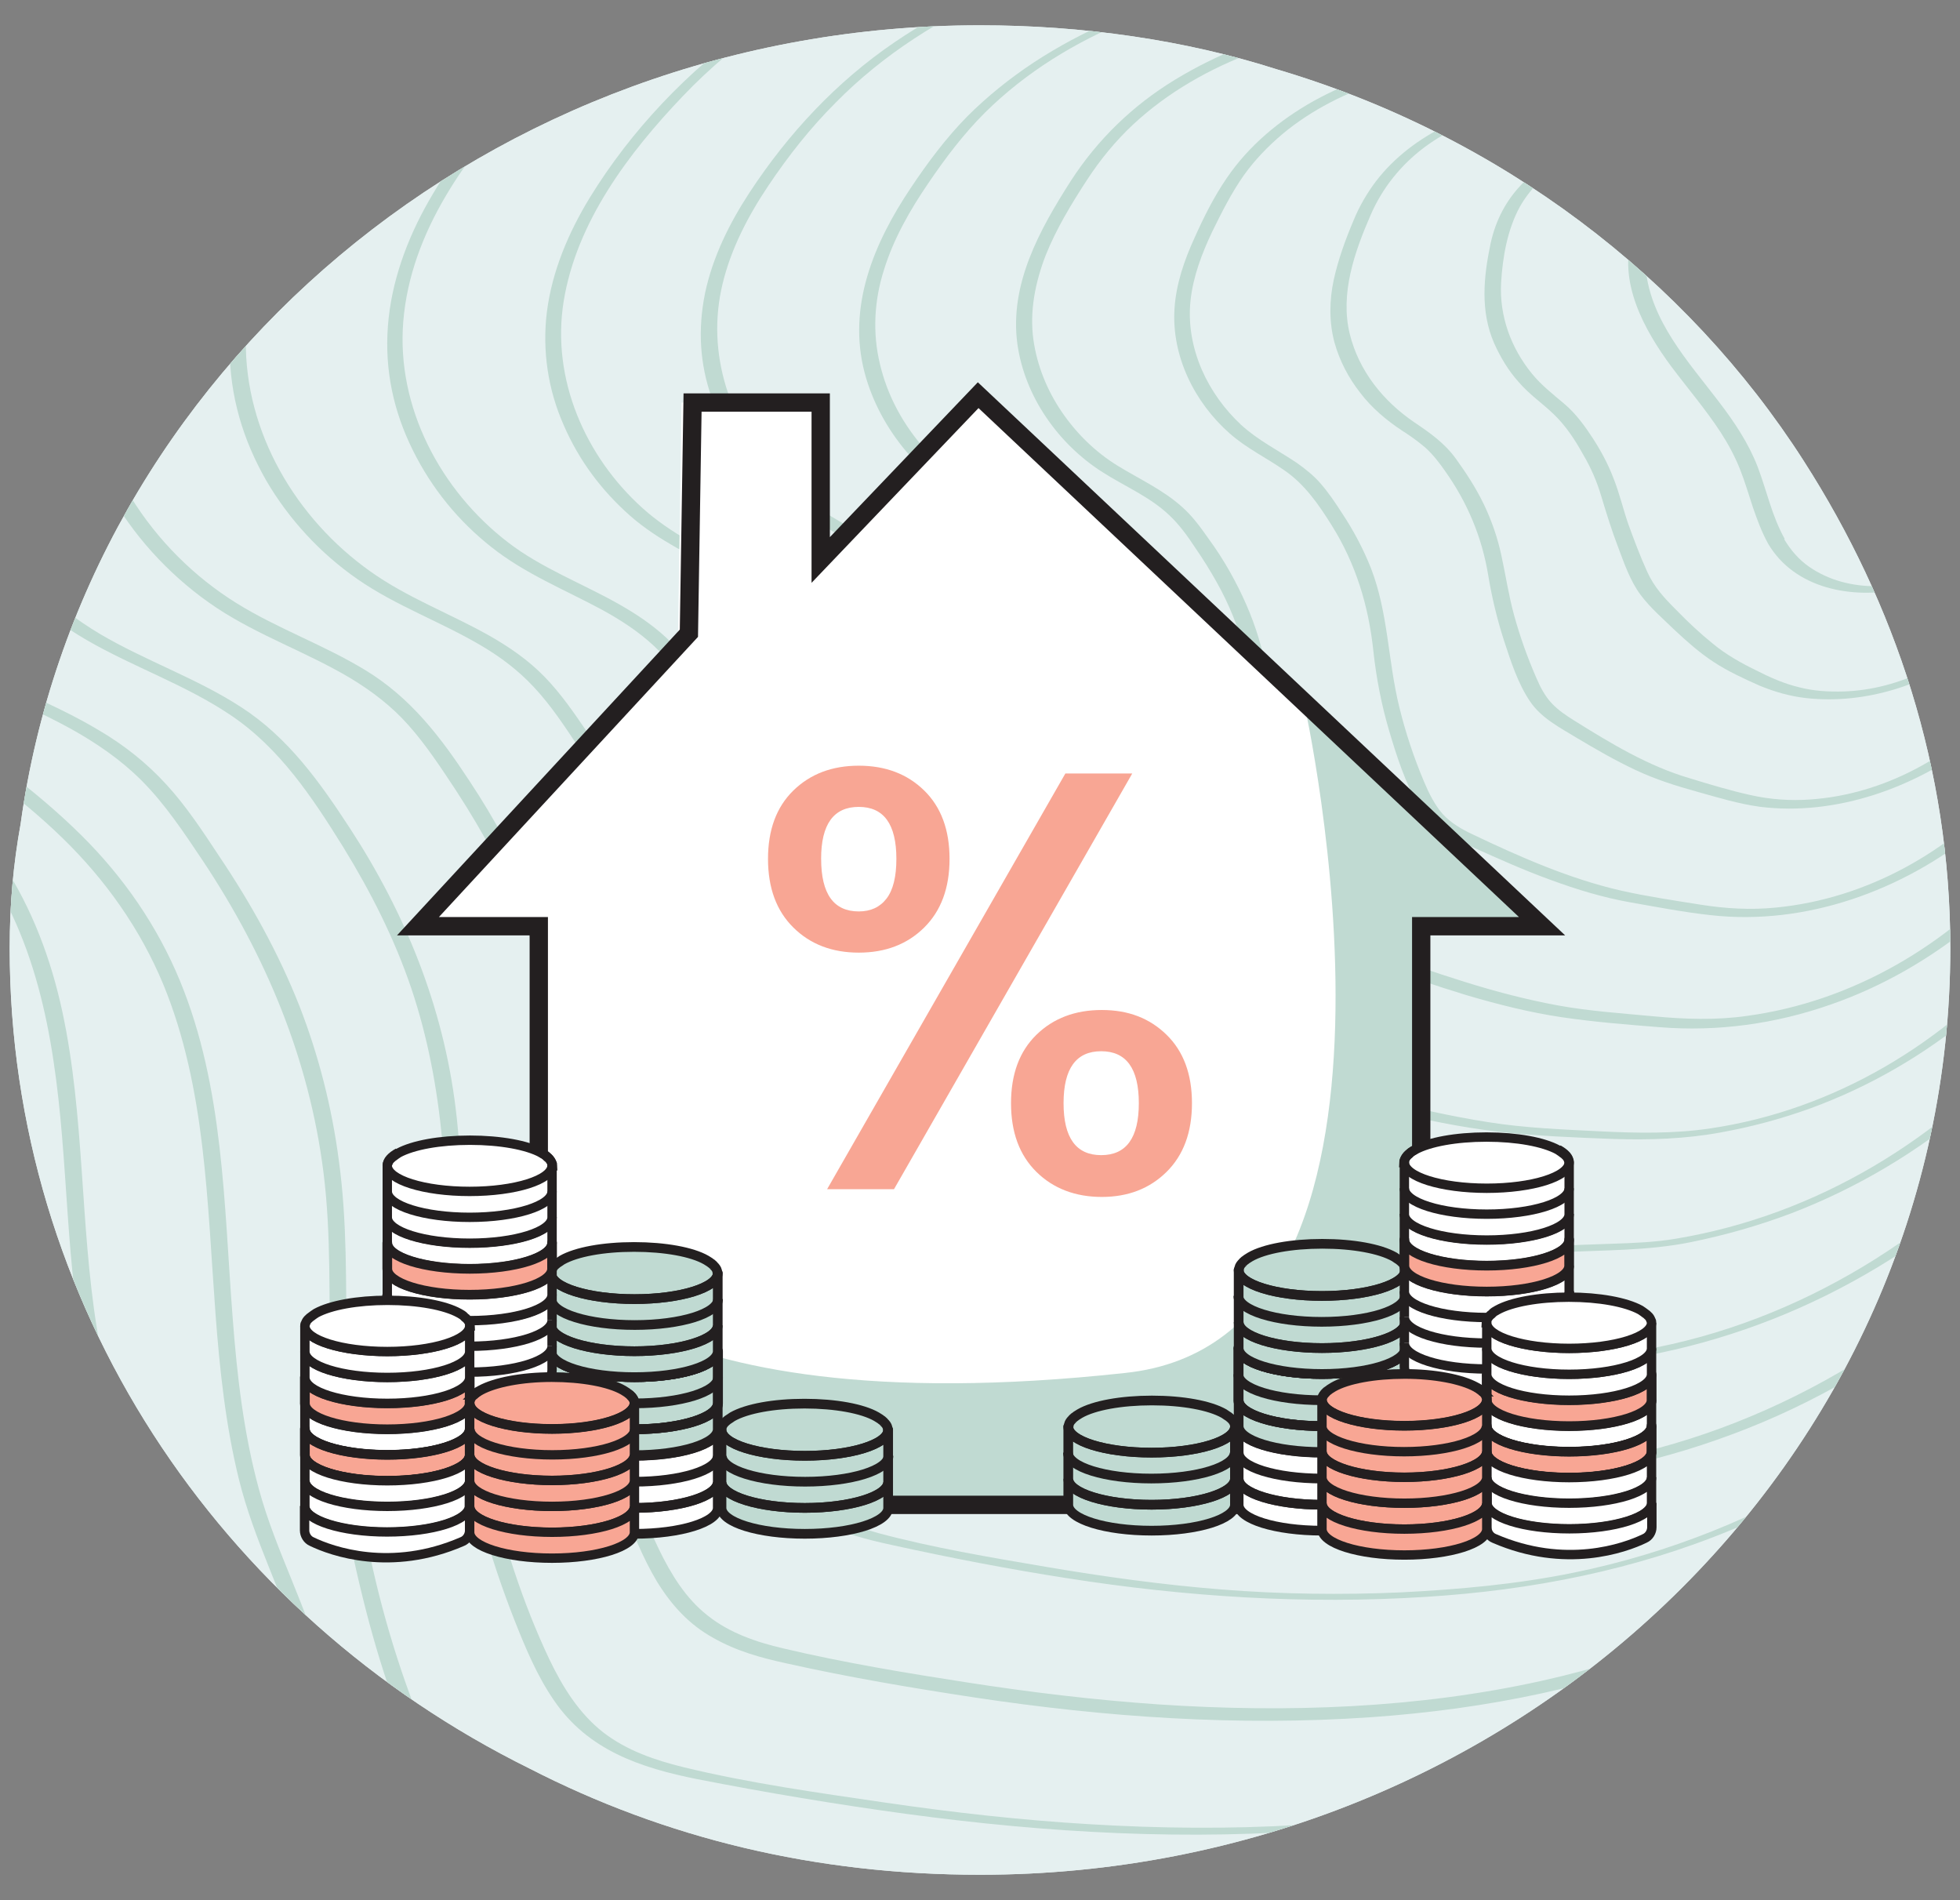 <?xml version="1.0" encoding="UTF-8"?>
<svg id="Layer_3" data-name="Layer 3" xmlns="http://www.w3.org/2000/svg" width="627.09" height="607.79" xmlns:xlink="http://www.w3.org/1999/xlink" viewBox="0 0 627.09 607.79">
  <rect x="0" y="0" width="627.09" height="607.79" fill="#808080" stroke="none"/>
  <defs>
    <clipPath id="clippath">
      <path d="M577.13,147.5c29.29,45.69,46.86,98.41,46.86,155.81,0,164.01-139.41,296.39-310.45,296.39-52.72,0-100.75-11.71-144.09-33.97h0C69.87,516.52,3.1,416.94,3.1,303.31c0-14.06,1.17-26.94,3.51-39.83h0C26.53,119.38,156.56,8.09,313.54,8.09c32.8,0,65.6,4.69,94.89,14.06,71.46,21.09,131.21,66.78,168.7,125.35" fill="none"/>
    </clipPath>
    <clipPath id="clippath-1">
      <path d="M577.13,823.81c29.29,45.69,46.86,98.41,46.86,155.81,0,164.01-139.41,296.39-310.45,296.39-52.72,0-100.75-11.71-144.09-33.97h0C69.87,1192.84,3.1,1093.26,3.1,979.62c0-14.06,1.17-26.94,3.51-39.83h0c19.92-144.09,149.95-255.39,306.93-255.39,32.8,0,65.6,4.69,94.89,14.06,71.46,21.09,131.21,66.78,168.7,125.35" fill="none"/>
    </clipPath>
    <clipPath id="clippath-2">
      <path d="M-182.84,147.5c29.29,45.69,46.86,98.41,46.86,155.81,0,164.01-139.41,296.39-310.45,296.39-52.72,0-100.75-11.71-144.09-33.97h0c-99.58-49.2-166.35-148.78-166.35-262.42,0-14.06,1.17-26.94,3.51-39.83h0C-733.44,119.38-603.41,8.09-446.43,8.09c32.8,0,65.6,4.69,94.89,14.06,71.46,21.09,131.21,66.78,168.7,125.35" fill="none"/>
    </clipPath>
    <clipPath id="clippath-3">
      <path d="M-182.84,823.81c29.29,45.69,46.86,98.41,46.86,155.81,0,164.01-139.41,296.39-310.45,296.39-52.72,0-100.75-11.71-144.09-33.97h0c-99.58-49.2-166.35-148.78-166.35-262.42,0-14.06,1.17-26.94,3.51-39.83h0c19.92-144.09,149.95-255.39,306.93-255.39,32.8,0,65.6,4.69,94.89,14.06,71.46,21.09,131.21,66.78,168.7,125.35" fill="none"/>
    </clipPath>
  </defs>
  <g>
    <g>
      <path id="SVGID" d="M577.13,147.5c29.29,45.69,46.86,98.41,46.86,155.81,0,164.01-139.41,296.39-310.45,296.39-52.72,0-100.75-11.71-144.09-33.97h0C69.87,516.52,3.1,416.94,3.1,303.31c0-14.06,1.17-26.94,3.51-39.83h0C26.53,119.38,156.56,8.09,313.54,8.09c32.8,0,65.6,4.69,94.89,14.06,71.46,21.09,131.21,66.78,168.7,125.35" fill="#e5f0f0"/>
      <g clip-path="url(#clippath)">
        <g>
          <path d="M577.13,147.5c29.29,45.69,46.86,98.41,46.86,155.81,0,164.01-139.41,296.39-310.45,296.39-52.72,0-100.75-11.71-144.09-33.97h0C69.87,516.52,3.1,416.94,3.1,303.31c0-14.06,1.17-26.94,3.51-39.83h0C26.53,119.38,156.56,8.09,313.54,8.09c32.8,0,65.6,4.69,94.89,14.06,71.46,21.09,131.21,66.78,168.7,125.35" fill="#e5f0f0"/>
          <g>
            <path d="M-183.05,551.9h0c76.38,18.39,155.11,22.49,232.31,36.08,32.8,5.74,72.75,10.54,92.43,40.89,7.5,11.6,11.6,24.95,14.53,38.43,3.63,16.4,6.21,33.04,7.85,49.79,3.63,37.14,1.87,75.33-7.85,111.53-7.73,28.47-20.62,55.41-38.07,79.31-17.46,23.78-39.01,44.52-62.21,62.79-26.94,21.2-56.23,37.84-88.68,49.09-32.1,11.25-65.72,17.57-99.23,23.43-17.22,2.93-34.32,5.86-51.55,8.9-19.68,3.4-39.6,6.56-59.63,7.26-20.03,.59-39.6-1.87-58.93-6.79-18.16-4.69-35.73-11.13-53.19-17.69-35.38-13.24-70.88-26.94-104.15-44.99-29.52-16.05-57.29-35.73-80.01-60.45-22.84-24.72-39.71-55.41-49.09-88.57-9.37-33.04-12.3-68.53-12.54-103.21-.23-37.37,1.29-75.33,11.25-111.53,8.67-31.28,24.25-61.39,48.38-83.41,24.25-22.02,57.75-32.33,91.26-33.86,32.8-1.52,65.72,3.28,98.17,7.61,38.78,5.15,77.08,13.59,115.04,22.61,17.92,4.33,35.96,8.79,53.89,13.12,1.29,.35,5.86-1.76,4.22-2.11-38.66-9.37-77.08-19.21-116.1-26.94-35.38-7.03-71.46-12.18-107.43-15.23-32.33-2.81-65.84-2.81-96.88,7.61-30.34,10.19-55.06,31.04-72.28,57.87-19.21,29.99-28.12,65.02-31.98,100.16-3.98,36.79-4.1,74.62-.59,111.41,3.4,35.61,11.6,71.23,28.58,102.97,16.05,29.76,39.6,54.71,66.31,75.09,29.05,22.02,61.74,38.54,95.24,52.72,17.57,7.38,35.26,14.18,53.07,20.85,17.81,6.68,36.9,13.71,56,18.63,19.1,4.8,37.37,7.03,56.58,6.68,19.21-.35,39.83-3.28,59.51-6.68,34.91-5.97,70.06-11.36,104.61-18.98,34.56-7.61,66.31-17.46,96.53-33.5,28.35-15,54.36-35.14,77.44-57.4,21.2-20.5,39.71-43.81,53.19-70.06,14.88-28.94,23.31-60.68,26.36-93.13,3.63-37.61,.23-75.68-7.38-112.58-2.93-14.18-6.91-28.35-14.64-40.77-7.73-12.3-19.21-21.56-32.8-27.41-17.92-7.73-37.61-10.89-56.7-14.41-19.1-3.4-38.43-6.33-57.75-8.9-40.3-5.39-80.83-9.72-121.13-16.4-19.45-3.16-38.78-7.03-57.87-11.6-1.29-.35-5.74,1.76-4.22,2.11h0l.12-.35Z" fill="#c0dad2"/>
            <path d="M-176.38,1032.45h0c-34.56,5.97-69.24,11.01-104.03,3.63-16.75-3.51-33.04-9.25-49.09-15.23-16.05-5.97-31.04-11.6-46.39-17.92-56.58-23.31-113.75-55.18-146.55-108.83-16.17-26.48-24.6-56.93-28.47-87.51-3.98-31.51-3.75-63.96-1.41-95.59,2.34-31.51,8.43-63.38,23.31-91.61,13.24-25.07,33.27-46.86,59.51-58.34,26.71-11.71,56.82-12.77,85.52-11.01,30.34,1.87,60.8,5.86,90.79,11.13,34.21,5.97,67.95,14.06,101.69,22.14,33.74,8.08,67.48,14.06,101.69,18.63,34.32,4.57,69.35,8.2,103.79,13.59,16.99,2.58,34.21,5.39,50.96,9.61,15,3.87,29.87,9.72,40.18,21.79,10.31,11.95,14.64,26.12,17.81,40.77,3.51,16.28,5.86,32.8,7.26,49.44,2.58,32.8,.47,66.42-8.55,98.17-7.15,25.19-18.98,48.85-34.56,69.82s-34.56,39.13-55.06,55.29c-23.66,18.63-49.44,33.5-77.9,43.58-28,9.96-57.29,15.93-86.46,21.09-14.64,2.58-29.29,4.92-43.93,7.5-3.28,.59-2.23,4.1,.94,3.51,60.45-10.43,123.01-18.39,176.9-49.91,24.25-14.18,46.74-32.33,66.42-52.37,18.28-18.63,34.09-39.83,45.34-63.5,12.89-26.71,19.8-55.88,22.02-85.29,2.58-34.09-.35-69.59-8.43-102.86-3.4-14.18-8.79-28.47-18.98-39.36-10.19-10.89-24.95-17.1-39.6-20.85-16.87-4.45-34.21-7.15-51.43-9.84-17.81-2.81-35.61-5.15-53.54-7.26-35.26-4.33-70.76-8.32-105.79-14.76-35.26-6.44-69.94-15.93-104.85-23.66-33.15-7.26-66.42-12.65-100.05-16.64-29.29-3.4-59.16-6.21-88.45-1.87-29.29,4.45-54.59,16.4-74.62,37.37-20.27,21.32-32.92,48.73-39.95,77.08-8.08,32.8-9.37,67.36-8.9,100.98,.47,31.4,3.75,63.26,13.59,93.25,9.72,29.4,26.24,55.53,48.27,77.32,22.02,21.79,48.03,39.13,75.68,53.19,30.22,15.46,62.09,27.65,93.95,39.25,16.05,5.86,32.45,11.25,49.2,14.41,17.1,3.28,34.44,3.87,51.9,2.58,17.34-1.29,34.21-4.22,51.19-7.15,3.28-.59,2.23-4.1-.94-3.51h0v-.23Z" fill="#c0dad2"/>
            <path d="M-176.38,1015.81h0c-30.46,5.15-61.04,9.49-91.61,2.93-14.64-3.16-28.82-8.08-42.76-13.24-13.94-5.15-27.41-10.31-40.89-15.93-49.67-20.74-99.81-49.44-128.4-96.77-28.58-47.33-29.64-106.96-24.95-160.38,2.46-27.88,8.08-55.88,21.32-80.72,11.83-22.26,29.87-41.94,53.3-52.01,23.78-10.31,50.49-11.25,76.03-9.72,27.53,1.52,55.18,4.92,82.36,9.61,29.87,5.04,59.28,11.95,88.8,18.74,29.76,6.91,59.86,11.71,90.21,15.58,30.34,3.75,60.57,6.91,90.79,11.6,14.88,2.34,29.99,4.57,44.52,8.67,12.89,3.63,25.07,9.61,33.27,20.5,8.32,10.89,11.95,24.37,14.41,37.37,2.81,14.53,4.8,29.4,5.62,44.17,1.76,28.82-.59,58.22-8.79,85.99-6.56,22.02-17.1,42.76-30.81,61.27-13.82,18.39-30.58,34.68-48.73,48.85-20.85,16.4-43.46,29.4-68.42,38.43-24.72,9.02-50.73,14.29-76.62,18.86-12.89,2.23-25.77,4.33-38.78,6.44-.7,.12-2.93,.59-2.93,1.64s1.41,1.05,2.23,.94c52.95-8.9,107.66-16.17,155.22-42.88,21.79-12.3,41.82-28.23,59.63-45.81,16.4-16.28,30.69-34.79,41.24-55.41,25.89-50.61,27.18-110.71,16.05-165.42-2.69-13.12-6.68-26.36-15-37.02-8.32-10.66-20.62-16.52-33.39-20.27-14.41-4.1-29.52-6.44-44.28-8.67s-31.04-4.45-46.51-6.33c-31.4-3.75-63.03-7.15-94.19-12.54-30.69-5.27-60.8-13.24-91.14-19.68-29.99-6.33-59.98-11.13-90.44-14.41-25.77-2.81-52.01-5.15-77.9-1.52-25.89,3.63-48.5,13.36-66.66,31.28-18.28,17.81-31.04,42.99-37.84,68.42-7.61,28.35-9.25,58.22-9.37,87.39-.12,27.76,2.34,56,10.66,82.59,8.08,25.89,22.26,49.09,41.24,68.42,18.98,19.45,41.71,34.91,65.72,47.56,26.59,14.06,54.94,24.95,83.18,35.26,14.18,5.15,28.47,9.84,43.35,12.77,14.76,2.93,30.34,3.51,45.69,2.46,15.23-1.05,30.11-3.51,45.1-6.09,.7,0,2.93-.59,2.93-1.64s-1.41-1.05-2.11-.94h0l-.35-.35Z" fill="#c0dad2"/>
            <path d="M196.28,765.11h0c1.52-29.87-5.04-59.63-9.02-89.15-1.64-12.07-.82-26.83,10.07-34.44,10.31-7.26,24.72-5.27,36.43-4.22,59.63,5.27,119.49,14.88,179.59,10.66,29.52-1.99,58.46-7.73,86.34-17.92,27.76-10.19,54.59-23.31,81.42-35.73,12.65-5.86,25.19-12.42,38.89-15.46,13.71-3.05,28.35-.12,41.94,3.05,20.5,4.8,41.94,9.61,60.21,20.62,45.1,27.06,48.97,87.39,38.43,133.67-11.13,48.85-37.96,93.13-73.34,128.28-37.84,37.61-84.82,64.2-135.43,80.83-13.82,4.57-28,7.97-42.06,11.83-14.06,3.87-26.59,8.9-39.95,13.12-13.36,4.33-27.3,7.38-41.59,7.61-13.36,.23-26.71-1.29-39.83-3.98-51.19-10.54-96.65-38.54-146.91-52.13-12.18-3.28-25.07-5.27-36.43-11.13-11.36-5.97-18.39-15.58-21.44-27.65-2.93-12.07-2.11-23.55-.59-35.26,1.87-13.59,4.8-26.94,7.38-40.42,2.58-13.47,5.04-28,5.86-42.17,.12-2.23-5.04-1.17-5.15,.59-1.76,29.17-10.43,57.17-13.71,86.11-1.29,11.48-1.76,23.66,1.64,34.91,3.4,11.6,11.13,20.85,21.91,26.48,11.6,6.09,24.84,8.08,37.37,11.48,13,3.51,25.77,7.97,38.43,12.89,24.84,9.72,49.09,20.97,74.39,29.64,25.19,8.67,51.43,14.41,78.02,13.71,29.17-.94,55.06-14.18,82.82-21.44,14.53-3.87,28.94-7.5,43.11-12.18,14.18-4.8,28.23-10.19,41.94-16.64,23.78-11.01,46.27-24.72,66.89-40.89,39.48-30.93,71.93-71.46,90.56-118.2,10.19-25.54,16.64-53.3,16.4-80.83-.23-25.54-6.79-52.37-23.2-72.52-12.65-15.58-30.69-24.6-49.55-30.58-11.36-3.63-22.96-6.44-34.44-9.14-13.24-3.05-27.3-5.74-40.89-3.28-13.59,2.46-26.94,8.79-39.71,14.76-13.59,6.33-27.3,12.42-40.89,18.74-27.88,12.77-56,24.6-86.22,30.69-61.15,12.3-124.06,4.57-185.33-1.87-14.88-1.52-29.87-3.4-44.75-4.22-11.71-.59-24.72,.35-34.09,8.32-9.25,8.08-11.13,21.09-9.84,32.57,1.76,15.23,4.57,30.34,6.56,45.57,1.99,15.23,3.51,30.58,2.69,45.92-.12,2.23,5.04,1.17,5.15-.59h-.12Z" fill="#c0dad2"/>
            <path d="M254.15,613.76h0c-12.3-1.76-24.6-3.63-36.79-5.74-11.25-1.87-22.49-3.51-33.5-6.44-9.96-2.58-19.68-6.44-27.41-13.47-7.73-7.03-12.89-16.28-17.1-25.77-18.51-41.24-27.88-87.04-28.47-132.03-.23-19.8,.23-39.36-2.46-59.04-2.23-16.99-6.44-33.62-12.65-49.55-6.68-16.87-15.46-32.68-25.54-47.68-5.27-7.97-10.54-16.05-16.99-23.08-6.44-7.03-13.59-12.65-21.56-17.34-15.82-9.49-33.5-15.35-49.2-25.19-15.7-9.84-29.4-23.31-39.13-39.25-9.72-15.93-15.35-33.39-15.93-51.66-.59-19.56,4.69-38.89,13.47-56.23C-40.95,24.96-9.32-3.39,23.48-26.23c32.8-22.84,72.16-42.06,111.76-55.18,86.81-28.58,179.59-31.51,269.8-20.85,46.98,5.51,93.72,14.41,139.53,25.77,43.35,10.78,86.34,24.95,125.12,47.45,17.69,10.19,34.91,22.38,47.21,38.78,13,17.34,18.86,38.66,22.49,59.63,6.44,37.14,10.31,74.98,11.6,112.7,2.69,76.26-5.74,154.75-36.43,225.4-30.58,70.64-83.64,128.63-149.72,166-32.68,18.51-68.3,31.51-105.08,39.13-44.52,9.25-90.32,10.78-135.66,8.08-23.43-1.41-46.86-3.87-70.17-7.15-1.41-.23-5.97,1.99-3.28,2.46,87.63,12.07,179.24,14.06,263.47-16.75,71.34-26.12,134.25-75.09,176.19-138.47,42.88-64.78,61.27-142.22,65.37-218.95,2.11-39.36,.59-78.96-3.63-118.09-1.99-19.1-4.45-38.31-7.85-57.29-3.75-20.85-9.72-41.59-22.61-58.69-12.89-17.1-31.28-29.76-49.79-40.3-18.63-10.54-39.83-20.03-60.8-27.65-43.23-15.7-88.57-25.66-133.79-34.09-92.78-17.22-189.2-23.78-282.33-5.15C114.74-83.17,34.49-48.49-24.67,9.5c-27.76,27.3-51.9,62.79-53.19,102.97-1.17,37.72,19.8,73.1,50.26,94.42,15.58,10.89,33.62,17.1,50.26,26.24,8.2,4.57,15.93,9.84,22.61,16.52,7.61,7.61,13.71,16.87,19.68,25.77,20.15,30.34,33.97,63.38,38.54,99.58,2.58,20.38,1.64,40.77,2.23,61.27,.7,23.66,3.75,47.21,9.25,70.29,5.15,21.79,12.07,44.05,22.38,63.96,4.57,8.79,10.31,17.1,18.39,22.96,8.08,5.86,17.57,9.02,27.18,11.25,22.26,5.27,45.34,8.32,68.06,11.48,1.41,.23,5.97-1.99,3.28-2.46h-.12Z" fill="#c0dad2"/>
            <path d="M663.59,461.46h0c-46.74,56.58-110,96.65-181.58,113.05-43.58,9.96-89.03,11.71-133.43,9.02-21.91-1.29-43.7-3.75-65.37-6.91-21.56-3.16-43.46-6.21-64.67-11.36-9.02-2.23-17.92-5.27-25.42-11.01-7.85-6.09-13.12-14.64-17.34-23.43-8.67-18.28-14.88-37.96-19.45-57.64-4.57-19.68-7.61-41.71-8.32-62.79-.59-18.74,.12-37.25-2.23-55.88-3.98-32.45-16.05-62.32-33.86-89.62-9.72-14.88-19.8-29.05-34.91-38.78-14.29-9.25-30.58-14.76-45.22-23.43C2.51,185.1-19.51,154.18-22.09,119.85-24.9,82.48-4.52,48.16,20.08,21.68c51.9-55.88,125.7-89.27,199.51-104.61,84-17.46,171.04-12.42,254.92,2.69,41.71,7.5,83.41,16.75,123.48,30.34,19.56,6.68,38.78,14.53,57.05,24.25,17.1,9.02,34.09,19.45,47.56,33.39,26.71,27.53,30.46,67.71,34.91,104.03,4.33,35.03,6.44,70.29,5.62,105.55-1.76,69.82-15.46,140.81-50.49,201.97-8.55,14.88-18.28,28.94-29.05,42.17-1.17,1.41,3.87,.82,4.69-.23,45.69-55.76,69-125.7,76.85-196.69,3.98-35.73,4.22-71.81,1.99-107.66-1.17-17.81-2.93-35.61-5.27-53.42-2.34-17.69-4.69-36.43-9.84-54.01-5.62-18.98-15.35-35.61-29.99-48.97-14.76-13.36-32.22-23.31-49.79-31.98-37.84-18.86-78.72-30.58-119.73-39.95-85.99-19.8-174.9-31.04-263-21.56C193.23-84.81,116.97-59.97,55.11-13.58,25.71,8.56-2.41,35.97-17.64,69.95c-7.26,16.4-11.13,34.44-9.61,52.37,1.52,16.99,7.85,33.39,17.46,47.45C-.07,184.05,12.82,196.12,27.82,204.79c15,8.67,31.63,14.29,46.04,24.02,15.7,10.54,26.12,26.36,35.96,42.17,8.79,14.29,16.4,29.29,21.79,45.22,5.27,15.7,8.32,31.98,9.84,48.38,1.76,19.8,.47,39.71,1.87,59.51,1.52,21.56,5.27,42.99,11.13,63.85,2.81,10.19,6.21,20.27,10.07,30.11,3.51,8.9,7.26,17.92,12.65,25.77,10.89,16.05,27.76,21.67,45.92,25.3,22.14,4.33,44.52,8.08,67.01,11.13,44.99,6.09,90.44,8.67,135.66,4.8,39.6-3.4,78.61-11.95,115.16-27.65,32.68-14.06,62.91-33.27,89.5-56.82,13.59-12.07,26.12-25.3,37.72-39.25,1.17-1.41-3.75-.94-4.69,.23h0l.12-.12Z" fill="#c0dad2"/>
            <path d="M661.13,434.17h0c-43.11,51.9-101.69,88.8-167.64,103.44-39.95,8.9-81.89,10.31-122.66,7.61-20.62-1.41-41-3.87-61.39-7.03-19.68-3.05-39.48-6.33-58.81-10.89-8.55-1.99-17.22-4.92-24.25-10.54-7.03-5.51-11.71-13.24-15.58-21.2-8.2-17.22-13.94-35.85-18.28-54.47-4.33-18.63-7.03-39.13-7.5-59.04-.47-16.87-.12-33.5-2.46-50.14-4.22-29.87-15.82-57.17-32.45-82.24-9.14-13.94-18.74-26.48-33.15-35.26-13.24-8.08-28-13.24-41.24-21.44-27.18-16.87-47.09-46.98-47.68-79.43-.59-34.32,19.21-64.9,42.06-88.92C118.14-26.12,184.68-55.64,252.16-69.34c76.85-15.58,156.39-10.89,233.01,3.16,38.66,7.03,77.32,15.82,114.57,28.58,17.81,6.09,35.14,13.24,51.78,22.02,15.82,8.32,31.63,17.92,44.4,30.58,25.42,25.42,29.29,62.68,33.62,96.53,4.1,32.33,6.09,64.9,5.39,97.35-1.52,64.43-14.29,129.92-46.86,186.27-7.85,13.71-16.87,26.71-26.94,38.89-2.11,2.58,2.81,3.63,4.33,1.76,42.29-51.43,64.2-115.98,71.58-181.58,3.75-33.04,4.1-66.42,1.87-99.58-1.05-16.17-2.58-32.22-4.69-48.27-2.23-16.99-4.45-34.32-9.14-50.73-5.04-17.46-13.59-32.92-26.83-45.45-13.24-12.54-29.29-22.02-45.45-30.46-34.44-17.81-71.81-29.05-109.42-38.07-79.78-19.1-162.6-30.46-244.49-22.14-69.47,7.03-139.17,28.58-195.87,70.29C75.61,10.2,49.61,35.62,34.38,66.43c-7.38,15-11.95,31.63-11.48,48.5,.47,15.93,5.27,31.28,13.36,44.87,8.08,13.59,19.56,25.66,32.92,34.56,13.59,9.02,29.05,14.29,42.99,22.61,6.79,4.1,13.24,9.02,18.51,15,5.74,6.44,10.54,13.82,15.35,21.09,8.67,13.36,16.28,27.3,21.91,42.29,5.51,14.88,8.55,29.05,10.19,44.17,1.99,18.16,.94,36.55,2.11,54.71,1.29,19.8,4.45,39.36,9.61,58.57,2.58,9.72,5.62,19.33,9.25,28.7,3.16,8.32,6.56,16.87,11.13,24.48,4.69,7.61,10.31,13.71,17.92,17.92,7.61,4.33,15.46,6.44,23.55,8.2,19.92,4.45,40.07,7.85,60.1,10.89,41.94,6.33,84.23,9.25,126.64,6.33,37.14-2.58,73.57-9.84,108.01-24.25,30.81-12.89,59.39-30.81,84.35-53.07,12.54-11.13,24.02-23.2,34.68-35.96,2.11-2.58-2.69-3.63-4.33-1.76h0v-.12Z" fill="#c0dad2"/>
            <path d="M658.43,408.86h0c-39.6,47.56-93.95,81.77-154.87,94.19-18.28,3.75-36.9,5.39-55.53,6.33-18.63,.82-38.19,.59-57.29-.94-19.1-1.52-37.61-4.1-56.23-7.26-17.92-3.05-36.08-6.09-53.54-10.78-7.97-2.23-15.93-5.27-22.14-10.89-5.97-5.27-9.96-12.3-13.24-19.45-7.38-15.93-12.77-32.92-16.64-50.02-3.98-17.46-6.33-35.14-6.79-53.07-.47-15.23-.35-30.46-2.58-45.57-4.22-28.12-15.7-53.65-31.63-77.08-4.22-6.21-8.55-12.54-13.82-17.92-5.27-5.39-11.13-9.37-17.46-13-12.65-7.15-26.36-12.18-38.19-20.62-23.78-16.87-40.18-44.52-39.83-74.04,.47-31.75,19.56-59.86,40.65-82.12,43.7-46.04,103.79-72.52,165.42-84.46,71.11-13.71,144.68-8.79,215.32,4.92,34.91,6.79,69.94,15,103.44,26.94,16.64,5.97,32.92,12.89,48.5,21.44,14.18,7.73,28.35,16.64,39.6,28.35,22.73,23.55,26.36,57.52,30.34,88.57,3.75,29.4,5.74,59.16,5.04,88.8-1.29,59.28-13.24,119.49-43.11,171.27-7.38,12.77-15.82,24.95-25.19,36.32-1.17,1.41,3.87,.82,4.69-.23,39.13-47.33,59.39-106.61,66.07-167.06,3.4-30.22,3.63-60.8,1.64-91.14-1.05-15.11-2.58-30.22-4.69-45.1-2.11-15-4.33-31.63-9.02-46.74-4.92-16.05-13.47-29.99-25.89-41.24-12.65-11.36-27.65-20.15-42.88-27.88-31.51-15.93-65.49-26.24-99.69-34.56-72.87-17.81-148.78-28.12-223.76-20.5-62.68,6.33-126.17,25.3-177.36,63.26-24.84,18.39-48.38,41.82-62.68,69.59-7.03,13.71-11.6,28.7-11.6,44.17s4.33,29.52,11.71,42.41c7.26,12.42,17.34,23.31,29.17,31.51,12.3,8.55,26.59,13.59,39.48,21.2,6.21,3.63,11.95,7.97,16.87,13.24,5.74,6.09,10.43,13.36,15,20.27,7.97,12.18,15,24.95,20.03,38.54,5.15,13.59,7.97,26.83,9.61,40.77,1.87,16.52,1.05,33.15,2.23,49.67,1.29,18.16,4.33,36.32,9.25,53.89,2.46,8.79,5.27,17.57,8.55,26.01,2.93,7.73,6.09,15.58,10.66,22.49,4.22,6.56,9.72,11.95,16.75,15.58,7.03,3.63,14.76,5.62,22.38,7.26,18.63,4.1,37.37,7.73,56.23,10.66,38.07,5.97,76.26,8.43,114.81,5.97,33.74-2.11,66.78-8.55,98.05-21.56,27.88-11.48,53.65-27.65,76.38-47.45,11.83-10.31,22.73-21.56,32.68-33.5,1.17-1.41-3.87-.82-4.69,.23h0l-.23,.35Z" fill="#c0dad2"/>
            <path d="M656.09,381.92h0c-36.2,43.11-85.52,73.92-141.05,84.93-16.28,3.28-32.92,4.45-49.55,5.04-17.57,.7-35.03,.35-52.48-1.17-17.46-1.52-34.56-4.1-51.78-7.26-16.17-3.05-32.68-6.09-48.62-10.54-7.03-1.99-13.94-4.57-19.56-9.37-5.86-5.04-9.72-11.83-12.89-18.74-6.44-14.29-11.36-29.52-14.88-44.87-3.51-15.35-5.86-31.98-6.33-48.27-.47-14.06-.59-28-2.81-41.94-4.22-25.42-15.23-48.38-29.76-69.47-3.98-5.74-8.08-11.6-13.36-16.4-4.57-4.22-9.72-7.61-15.11-10.66-11.83-6.68-24.72-11.48-35.5-19.8-21.44-16.52-35.61-43.11-33.39-70.52,2.34-28.82,20.5-53.54,39.83-73.8,39.13-41.12,93.84-63.73,148.9-73.8,64.32-11.71,130.74-6.91,194.59,5.97,31.51,6.33,63.14,14.06,93.49,25.07,14.76,5.39,29.17,11.71,42.99,19.21,13.82,7.5,26.36,15.46,36.9,26.36,20.74,21.44,24.37,52.37,28.23,80.72,3.51,26.71,5.39,53.65,4.8,80.6-1.17,54.01-12.18,108.71-39.48,155.81-6.79,11.6-14.41,22.61-22.96,32.92-1.99,2.34,3.05,2.46,4.22,1.05,35.61-42.88,54.47-96.41,60.92-151.36,3.16-27.41,3.4-55.18,1.64-82.82-.94-13.71-2.34-27.41-4.22-41-1.87-13.59-3.98-28.58-8.08-42.29-4.33-14.64-11.71-27.76-22.84-38.43-11.01-10.43-24.25-18.63-37.61-25.66-28.23-15.11-59.04-24.95-89.97-32.92-66.54-17.22-135.78-27.18-204.54-21.2-56.47,4.92-114.1,20.97-160.5,54.47-22.96,16.52-44.05,37.84-58.11,62.44-7.03,12.3-12.07,26.01-13.12,40.18-1.05,14.18,1.87,27.3,7.97,39.6,6.09,12.3,14.64,22.73,25.19,31.04,10.78,8.55,23.43,13.59,35.38,20.03,5.97,3.28,11.6,6.91,16.64,11.6,5.39,5.04,9.61,11.25,13.71,17.34,7.61,11.25,14.41,22.96,19.45,35.5,4.69,11.71,7.85,24.13,9.61,36.67,1.99,14.76,1.52,29.64,2.46,44.4,1.05,16.64,3.75,33.04,8.08,49.09,4.1,15.11,9.02,31.04,16.99,44.63,3.63,6.33,8.55,11.71,14.88,15.35,6.33,3.75,13.12,5.62,20.03,7.38,16.64,4.1,33.39,7.5,50.14,10.43,16.87,2.93,34.44,5.39,51.78,6.79,17.34,1.41,35.14,1.29,52.72,.59,17.57-.82,33.5-2.23,49.91-5.74,13.71-2.93,27.06-7.03,40.07-12.18,26.01-10.31,50.14-25.19,71.34-43.46,10.78-9.37,20.74-19.56,29.87-30.46,1.99-2.34-2.93-2.46-4.22-1.05h0Z" fill="#c0dad2"/>
            <path d="M653.28,356.26h0c-32.57,38.54-77.44,66.66-127.58,75.56-7.5,1.29-15,1.87-22.49,2.34s-15.58,1.17-23.43,1.52c-15.58,.7-31.28-.47-46.74-2.23-15.58-1.76-31.16-4.33-46.51-7.61-14.64-3.05-29.52-5.97-43.7-10.54-6.21-1.99-12.3-4.8-16.99-9.49-4.69-4.69-8.08-10.89-10.66-16.99-5.74-13.12-10.19-27.06-13.36-41-3.28-14.29-5.15-28.82-5.51-43.46-.35-12.42-.94-24.84-3.28-37.02-4.57-23.2-15.35-43.93-29.17-63.03-3.51-4.92-7.38-9.49-12.18-13.24-4.8-3.75-9.84-6.68-15.11-9.49-10.89-5.62-21.79-10.78-30.93-18.98-18.39-16.52-29.29-41.35-25.3-66.19,4.1-25.42,20.85-47.56,38.19-65.72,34.56-36.2,83.53-55.18,132.14-63.38,58.11-9.84,117.85-4.8,175.26,7.26,28.12,5.97,56.23,13.24,83.18,23.55,13.36,5.04,26.48,11.01,39.01,18.04,11.71,6.68,23.2,14.18,32.57,23.9,18.63,19.45,22.14,47.21,25.66,72.87,3.4,24.13,5.04,48.5,4.45,72.87-1.05,48.62-11.25,97.82-35.96,140.11-6.21,10.66-13.36,20.74-21.2,30.22-.7,.94,.7,.94,1.29,.94,1.05,0,2.69-.47,3.4-1.29,32.57-39.01,49.79-87.75,55.41-137.77,2.81-24.72,2.93-49.67,1.17-74.39-.94-12.3-2.23-24.6-4.1-36.9-1.76-12.18-3.87-25.89-7.73-38.19-4.22-13.12-11.25-24.6-21.32-33.97-10.07-9.37-22.26-16.87-34.56-23.31-25.42-13.59-53.07-22.61-80.83-29.99-59.63-15.93-121.95-25.07-183.81-19.92-49.67,4.22-100.75,17.69-141.87,46.74-20.62,14.53-38.78,33.62-52.01,55.18-6.79,11.13-12.07,23.55-13.71,36.55-1.52,12.3,.35,24.84,5.39,36.2,4.92,11.36,12.18,20.97,21.2,28.94,9.02,7.97,20.74,13.36,31.75,19.21,5.27,2.81,10.43,5.86,15,9.72,5.27,4.45,9.25,9.84,13.24,15.46,7.03,10.07,13.36,20.62,18.16,31.86,4.57,10.66,7.61,21.79,9.37,33.27,2.11,13.36,1.76,26.71,2.69,40.18,1.05,14.88,3.51,29.76,7.5,44.17,1.99,7.26,4.22,14.41,6.91,21.44,2.46,6.56,5.04,13.12,8.67,19.1,3.4,5.62,7.73,10.31,13.47,13.59s11.95,5.04,18.28,6.68c15.35,3.98,30.81,7.5,46.39,10.43,30.58,5.86,62.21,9.61,93.37,7.26,15-1.17,30.11-1.41,44.87-4.57,12.3-2.58,24.37-6.21,35.96-10.78,23.43-9.25,45.1-22.38,64.2-38.66,9.72-8.32,18.74-17.57,27.06-27.3,.7-.94-.7-.94-1.29-.94-1.05,0-2.69,.47-3.4,1.29h0l-.47-.12Z" fill="#c0dad2"/>
            <path d="M650.58,329.9h0c-29.29,34.44-69.47,58.81-114.22,66.31-6.79,1.17-13.71,1.41-20.5,1.64-6.91,.23-13.71,.47-20.62,.82-13.94,.59-27.88-.82-41.71-2.69-13.94-1.87-27.76-4.57-41.47-7.85-12.65-3.05-25.66-5.97-37.96-10.19-5.39-1.87-10.66-4.45-14.76-8.55-4.33-4.33-7.15-9.84-9.49-15.35-5.15-11.95-9.25-24.6-12.07-37.25-2.81-12.77-4.45-25.77-4.92-38.89-.35-10.89-1.29-21.79-3.75-32.45-4.69-20.5-14.88-39.6-27.88-56-6.79-8.55-16.05-13.82-25.54-18.86-9.49-4.92-18.98-10.43-26.59-18.51-15.58-16.28-23.31-39.01-17.92-61.27,2.69-11.25,8.2-21.79,14.64-31.4,6.44-9.61,13.47-18.51,21.56-26.59,30.46-30.93,73.34-46.27,115.51-52.72,51.31-7.85,103.91-3.16,154.29,8.2,25.19,5.62,50.37,12.54,74.39,22.14,11.83,4.69,23.43,10.07,34.44,16.52,10.31,6.09,20.5,12.89,28.7,21.56,16.4,17.34,19.92,42.06,23.2,64.78,3.05,21.32,4.69,42.99,4.22,64.55-.82,43.46-10.19,87.39-32.45,125.12-5.62,9.49-12.07,18.51-19.1,26.94-.7,.94,.7,1.05,1.29,1.05,1.05,0,2.69-.47,3.4-1.29,29.17-34.68,44.87-77.9,50.02-122.54,2.58-22.14,2.69-44.52,.94-66.78-.82-10.89-2.11-21.79-3.75-32.68-1.76-11.36-3.63-22.96-7.15-33.97-3.75-11.71-10.07-21.91-18.98-30.46-9.02-8.43-19.68-15.23-30.46-21.2-22.73-12.54-47.45-20.97-72.4-28-52.6-14.76-107.66-23.2-162.37-19.33-43.46,3.16-88.33,13.94-124.88,38.78-18.63,12.65-34.09,29.29-46.39,48.03-6.44,9.84-11.83,20.62-14.29,32.33-2.34,11.6-1.64,22.61,2.11,33.27,3.75,10.78,9.49,19.56,17.1,27.3,7.97,8.08,17.46,13.36,27.41,18.63,4.92,2.58,9.84,5.15,14.29,8.55,4.45,3.28,8.43,7.61,11.83,12.18,6.68,9.14,12.77,18.74,17.46,29.05,4.33,9.37,7.38,19.1,9.14,29.17,2.11,11.6,2.23,23.2,3.05,34.91,.94,13.36,3.16,26.71,6.68,39.6,1.76,6.68,3.87,13.24,6.33,19.68,2.23,5.97,4.57,11.95,7.85,17.46,2.93,4.92,6.68,9.25,11.71,12.18,4.92,3.05,10.43,4.69,15.82,6.21,13.36,3.75,26.83,7.26,40.3,10.19,13.59,2.93,27.3,5.39,41.24,6.91,7.03,.7,14.06,1.41,21.09,1.76,7.03,.35,13.94,0,20.85-.35,13.82-.7,27.41-.47,40.89-3.16,11.01-2.23,21.79-5.27,32.33-9.25,21.09-8.08,40.77-19.8,57.99-34.44,8.67-7.38,16.75-15.46,24.13-24.13,.7-.94-.7-1.05-1.29-1.05-1.05,0-2.69,.47-3.4,1.29h0l.12,.12Z" fill="#c0dad2"/>
            <path d="M648.12,303.66h0c-25.89,30.11-61.39,51.43-100.87,57.29-11.71,1.76-23.55,1.52-35.38,.94-11.83-.59-23.9-1.05-35.73-2.93-11.83-1.87-23.55-4.45-35.03-7.61-11.36-3.05-22.96-6.21-34.09-10.31-4.8-1.76-9.37-4.1-13-7.73-3.87-3.87-6.44-8.79-8.55-13.71-4.57-10.54-8.2-21.67-10.78-32.92-2.58-11.25-3.98-22.61-4.57-34.09-.47-9.49-1.64-18.86-3.98-28.12-2.23-8.55-5.51-16.87-9.72-24.6-2.34-4.33-4.8-8.43-7.61-12.54-2.69-4.1-5.51-8.2-8.79-11.83-6.44-7.15-15.11-11.25-23.43-15.82-8.43-4.69-16.05-10.31-22.14-17.69-6.21-7.5-10.66-16.05-12.89-25.42-2.46-10.07-1.87-20.5,1.29-30.34,3.05-9.84,8.32-19.1,14.18-27.65,5.39-7.97,11.25-15.7,18.04-22.49,26.36-26.12,63.26-38.43,99.34-43.46,44.63-6.21,90.44-1.64,134.02,8.67,22.26,5.27,44.52,11.83,65.72,20.62,10.31,4.33,20.38,9.25,29.87,15,9.02,5.39,17.81,11.48,25.07,19.21,14.53,15.46,18.04,37.02,21.09,57.29,2.93,18.86,4.33,37.96,3.98,56.93-.7,38.19-9.25,76.5-28.94,109.54-5.04,8.32-10.66,16.28-16.99,23.66-.7,.82,.7,.94,1.29,.94,1.05,0,2.69-.47,3.4-1.29,25.77-30.46,40.07-68.3,44.63-107.66,2.23-19.21,2.34-38.78,.82-58.11-.82-9.72-1.99-19.45-3.51-29.17-1.52-9.61-3.4-20.27-6.68-29.99-3.51-10.31-9.14-19.45-17.1-26.94-7.97-7.5-17.57-13.82-27.18-19.21-19.56-11.01-40.89-18.74-62.44-25.19-46.04-13.82-94.54-21.56-142.69-18.63-37.49,2.34-76.38,10.89-108.13,31.75-7.61,5.04-14.76,10.78-21.2,17.22-6.79,6.91-12.65,14.76-18.04,22.84-11.71,17.46-20.38,37.84-14.76,59.16,2.46,9.25,7.15,17.81,13.24,25.07,6.56,7.73,14.64,13.36,23.43,18.16,8.43,4.57,16.87,9.02,23.08,16.4,6.21,7.38,11.95,16.64,16.4,25.66,4.1,8.32,7.15,16.99,9.14,26.01,2.11,9.96,2.58,20.03,3.28,30.22,.82,11.71,2.93,23.43,6.09,34.79,1.52,5.74,3.4,11.36,5.51,16.99,2.11,5.51,4.1,10.66,6.91,15.58,2.69,4.57,6.09,8.43,10.66,11.13,4.57,2.69,9.14,4.22,13.94,5.74,11.71,3.75,23.43,7.26,35.38,10.19,11.71,2.93,23.66,5.39,35.61,6.79,11.95,1.41,24.72,1.87,37.02,2.34,11.48,.35,22.96,0,34.32-2.11,9.72-1.76,19.33-4.33,28.7-7.73,18.86-6.91,36.43-17.1,51.9-29.99,7.73-6.44,14.88-13.59,21.56-21.2,.7-.82-.7-.94-1.29-.94-1.05,0-2.69,.47-3.4,1.17h0v.12Z" fill="#c0dad2"/>
            <path d="M645.78,276.6h0c-22.38,25.66-53.07,43.81-86.93,48.38-9.96,1.41-19.8,1.05-29.76,.12-9.96-.94-20.62-1.64-30.81-3.51-10.07-1.87-19.92-4.45-29.64-7.5-9.72-3.05-19.56-6.33-29.05-10.19-4.1-1.64-8.32-3.63-11.48-6.79s-5.39-7.15-7.15-11.25c-4.1-9.14-7.26-18.74-9.61-28.47-2.34-9.72-3.51-19.45-4.33-29.4-.7-8.08-1.99-16.17-4.33-23.9-2.23-7.38-5.39-14.41-9.14-21.09-2.11-3.75-4.45-7.38-7.03-10.89-2.46-3.51-5.04-7.03-8.2-9.84-6.21-5.62-13.82-9.02-20.85-13.36-7.03-4.33-13.12-10.31-17.81-17.22-4.69-6.91-7.85-14.76-9.02-22.96-1.29-9.14,.59-18.39,3.87-26.94,3.4-8.55,8.32-16.64,13.36-24.37,4.22-6.44,9.02-12.3,14.64-17.57,22.38-20.85,53.42-29.99,83.18-33.62,37.96-4.57,76.62-.47,113.52,8.79,19.21,4.8,38.19,10.89,56.35,18.74,8.67,3.75,17.1,8.08,25.19,13,8.08,4.92,15.58,10.31,22.02,16.99,6.44,6.68,11.13,15.35,13.94,24.6,2.46,8.2,3.98,16.64,5.39,24.95,2.58,15.93,3.98,32.22,3.75,48.38-.59,33.04-8.08,66.07-25.42,94.42-4.33,7.15-9.25,13.94-14.76,20.38-1.99,2.34,2.93,2.46,4.22,1.05,22.61-26.24,35.5-58.93,39.6-93.13,1.99-16.64,1.99-33.5,.59-50.14-.7-8.2-1.76-16.28-3.16-24.48-1.52-8.79-3.16-17.57-6.09-26.01-3.16-9.14-8.08-17.22-15-24.02-6.91-6.79-14.64-11.95-22.61-16.75-16.87-10.07-35.26-17.34-53.89-23.43C549.95,6.92,508.36-.34,466.78,1.41c-31.28,1.29-63.85,7.61-90.91,24.13-13.47,8.2-24.72,19.1-33.27,32.33-9.96,15.58-19.68,33.04-17.1,52.13,2.34,16.75,13,31.98,27.18,41,7.15,4.57,15.11,7.85,21.32,13.71,3.28,3.05,5.97,6.79,8.43,10.54,2.58,3.75,4.69,7.15,6.79,10.89,3.98,7.03,7.03,14.64,9.14,22.49,2.23,8.32,3.05,16.75,3.75,25.3,.82,10.07,2.69,20.15,5.27,29.87,2.69,9.72,5.86,19.56,10.66,28.35,2.23,3.98,5.04,7.38,8.79,10.07,3.75,2.58,7.73,4.1,11.71,5.62,10.19,3.87,20.38,7.38,30.81,10.54,9.96,2.93,20.15,5.51,30.46,7.03,10.31,1.52,20.74,2.34,31.04,3.16,18.74,1.52,37.25-1.05,54.94-7.26,16.52-5.74,31.86-14.64,45.34-25.66,6.68-5.51,13-11.6,18.63-18.16,1.99-2.34-2.93-2.46-4.22-1.05h0l.23,.12Z" fill="#c0dad2"/>
            <path d="M642.97,250.83c-19.1,21.67-45.81,36.67-74.74,39.48-8.08,.82-16.17,.35-24.25-.94-8.08-1.29-16.87-2.58-25.19-4.45-16.52-3.75-32.45-10.78-47.68-18.04-3.51-1.64-6.91-3.63-9.49-6.44-2.58-2.93-4.45-6.68-5.97-10.31-3.28-7.73-5.97-15.82-7.97-24.02-3.63-14.76-3.51-29.99-9.02-44.28-2.46-6.21-5.62-12.18-9.37-17.81-2.11-3.28-4.33-6.56-6.79-9.37-2.23-2.58-4.92-4.69-7.73-6.68-5.97-3.98-12.3-7.15-17.69-12.07-5.27-4.92-9.61-10.89-12.54-17.57-3.05-7.03-4.45-14.64-3.63-22.26,.82-7.61,3.63-15,6.91-21.91,3.05-6.21,6.21-12.54,10.19-18.16,3.51-4.92,7.73-9.25,12.3-13.12,18.86-15.7,44.05-21.79,67.95-23.9,31.63-2.81,63.73,1.29,94.31,9.84,15.93,4.45,31.51,10.07,46.39,17.22,13.94,6.68,28.12,15,38.78,26.36,10.66,11.48,13.94,26.59,16.64,41.35,2.46,13.47,3.75,27.18,3.51,40.77-.47,27.76-7.15,55.53-22.02,79.19-3.87,6.09-8.08,11.83-12.89,17.22-.82,.94,.7,1.52,1.41,1.52,1.29,0,2.58-.47,3.4-1.41,19.33-22.02,30.69-49.79,34.09-78.84,1.64-13.94,1.52-28,.23-41.94-.7-6.91-1.76-13.82-3.05-20.62-1.41-7.5-3.05-15.11-5.86-22.26s-7.26-13.94-13-19.56c-5.74-5.51-12.42-10.31-19.21-14.64-13.94-8.79-29.17-15.35-44.63-20.74-32.57-11.48-67.13-18.16-101.69-17.34-25.42,.59-51.9,4.8-74.39,17.22-10.89,6.09-20.74,14.29-27.76,24.6-4.1,5.97-7.38,12.54-10.31,19.1-3.28,7.15-5.97,14.88-6.44,22.84-.94,15.11,6.44,29.87,17.57,39.71,5.39,4.8,11.83,7.85,17.69,11.95,6.44,4.45,10.89,10.89,15,17.46,7.73,12.3,11.83,25.77,13.36,40.18,.94,8.67,2.58,17.22,5.04,25.54,2.46,8.32,5.15,16.64,9.37,23.9,1.99,3.4,4.45,6.21,7.61,8.32,3.28,2.23,6.79,3.75,10.19,5.27,8.08,3.63,16.17,7.26,24.6,10.31,8.32,3.05,16.75,5.62,25.42,7.15,8.67,1.52,17.1,3.16,25.77,4.1,30.34,3.4,61.27-7.85,84.7-26.83,5.74-4.69,11.01-9.84,15.93-15.35,.82-.94-.7-1.52-1.41-1.52-1.29,0-2.58,.47-3.4,1.41h0l-.23,.35Z" fill="#c0dad2"/>
            <path d="M640.39,224.58c-15.7,17.34-37.61,29.52-61.15,31.16-6.44,.47-12.89,0-19.21-1.41s-13-3.4-19.45-5.39c-13.24-3.87-25.42-11.25-37.02-18.51-2.46-1.52-5.04-3.28-7.03-5.39-2.23-2.34-3.75-5.27-5.04-8.32-2.81-6.44-5.15-13-7.03-19.8-1.76-6.33-2.69-12.77-4.1-19.21-1.17-5.51-3.05-11.01-5.51-16.17-2.46-5.15-5.62-10.07-9.02-14.76-3.63-5.04-8.32-8.32-13.36-11.71-9.96-6.79-17.69-16.4-20.62-28.23-3.16-12.89,1.52-26.24,6.68-38.07,3.75-8.67,9.72-16.05,17.22-21.67,15-11.13,34.44-14.76,52.72-15.7,25.19-1.41,50.49,2.34,74.51,9.96,12.77,4.1,25.3,9.14,37.14,15.35,11.25,5.97,22.38,13.12,31.16,22.49,8.79,9.37,12.42,21.44,15,33.86,2.23,10.78,3.51,21.67,3.51,32.68,0,22.73-5.86,45.57-18.39,64.78-3.28,5.04-6.91,9.72-10.89,14.18-.82,.94,.7,1.17,1.29,1.17,1.17,0,2.69-.47,3.4-1.29,16.17-18.04,26.01-40.53,28.82-64.55,1.29-11.36,1.17-22.84-.23-34.09-.7-5.62-1.64-11.25-2.93-16.75-1.41-6.09-3.05-12.3-5.62-18.04-5.51-12.18-16.17-20.97-27.06-28.23-10.89-7.26-23.66-13.47-36.32-18.39-25.77-10.07-53.19-15.7-80.83-15.7-19.8,0-40.42,2.58-58.46,11.36-8.55,4.22-16.4,10.07-22.26,17.69-2.93,3.87-5.39,8.08-7.26,12.65-2.58,6.09-4.92,12.54-6.33,18.98-1.41,6.56-1.52,13.47,.23,20.03,1.64,5.86,4.45,11.25,8.2,16.05,3.63,4.8,8.32,8.79,13.47,12.18,2.58,1.64,5.04,3.4,7.38,5.39,2.46,2.23,4.45,4.8,6.33,7.5,7.15,10.07,11.83,21.2,13.82,33.39,1.17,7.03,2.81,13.94,5.04,20.85,2.23,6.79,4.45,13.71,8.32,19.45,3.63,5.39,9.61,8.43,15,11.71,6.09,3.63,12.18,7.15,18.63,10.19,6.44,3.05,13.12,5.15,19.92,7.03,6.68,1.87,13.24,3.87,20.03,4.8,24.37,3.05,50.02-6.21,69-21.09,4.69-3.75,9.14-7.85,13.12-12.3,.82-.94-.7-1.17-1.29-1.17-1.17,0-2.69,.47-3.4,1.29l-.12-.23Z" fill="#c0dad2"/>
            <path d="M637.82,198.23h0c-12.42,13.24-29.76,22.38-48.03,22.96-4.69,.12-9.37-.12-13.94-1.29-5.04-1.17-9.72-3.28-14.29-5.62-4.57-2.23-9.37-4.92-13.47-8.32-4.22-3.4-8.08-7.03-11.83-10.89-3.75-3.75-7.03-7.26-9.25-12.18-2.23-4.92-4.22-10.19-6.09-15.35-1.64-4.8-2.81-9.84-4.69-14.53-1.64-4.33-3.87-8.55-6.44-12.54-2.58-3.98-5.51-8.08-9.25-11.25s-7.38-5.97-10.43-9.72c-6.68-8.2-10.43-18.39-9.84-29.05,.47-8.08,1.99-16.99,5.97-24.25,3.16-5.62,7.85-10.31,13.36-13.59,11.36-6.68,25.3-8.32,38.31-8.55,18.28-.23,36.55,2.81,53.77,9.02,18.98,6.79,37.96,16.99,52.01,31.75,3.63,3.75,6.79,7.97,9.02,12.77,2.23,4.45,3.75,9.25,5.04,14.06,2.11,8.08,3.4,16.28,3.51,24.6,.35,17.81-4.57,35.5-14.53,50.26-2.69,3.98-5.74,7.85-9.02,11.36-.82,.94,.7,1.29,1.29,1.29,1.17,0,2.58-.47,3.4-1.41,13-14.18,21.56-31.98,23.55-51.19,.94-8.79,.59-17.69-.94-26.36-1.64-9.49-4.22-19.45-9.14-27.76-5.39-9.02-13.71-16.17-22.14-22.26s-18.16-11.36-27.88-15.58c-18.74-8.08-38.78-12.54-59.16-13.12-27.06-.82-63.14,5.27-69.82,36.55-2.23,10.66-3.28,21.56,1.17,31.75,1.99,4.45,4.57,8.79,7.85,12.42,3.4,3.98,7.61,6.79,11.36,10.43s6.68,8.08,9.14,12.54c2.58,4.33,4.57,8.9,5.97,13.71,1.64,5.39,3.28,10.78,5.27,15.93,1.99,5.27,3.87,10.89,7.26,15.46,3.16,4.22,7.26,7.73,11.01,11.36,3.75,3.51,7.85,7.15,12.3,10.07,4.45,2.93,9.72,5.39,14.76,7.61,4.8,1.99,9.72,3.4,14.88,3.98,19.1,2.11,38.66-4.33,53.89-15.82,3.75-2.81,7.26-6.09,10.54-9.49,.82-.94-.7-1.29-1.29-1.29-1.17,0-2.58,.47-3.4,1.29h0l.23,.23Z" fill="#c0dad2"/>
            <path d="M571.04,172.45h0c-4.1-7.26-5.74-15.35-8.67-23.08-2.93-7.61-7.5-14.41-12.42-20.85-9.72-12.77-21.79-25.77-23.43-42.53-.94-10.19,2.58-19.8,11.83-24.95,8.2-4.57,18.51-4.8,27.65-4.45,11.48,.47,22.84,2.69,33.39,7.03,11.83,4.92,22.84,12.07,31.98,21.2,17.1,17.1,27.3,42.17,18.04,65.72-5.15,13.12-15.35,24.95-27.76,31.63-12.54,6.68-30.22,7.85-42.76-.82-3.4-2.34-5.97-5.39-8.08-8.9-.7-1.17-5.51,.82-5.15,1.41,8.55,14.53,26.83,17.81,42.29,14.64,15.7-3.16,29.17-12.18,38.66-24.95,7.85-10.54,12.3-23.43,11.36-36.67-.82-13.24-6.21-24.48-13.71-34.44-15.93-21.09-40.89-34.32-67.01-37.14-10.89-1.17-22.26-1.05-32.8,1.87-9.49,2.58-18.98,7.97-22.14,17.92-4.8,15,3.75,30.46,12.42,42.17,5.27,7.03,11.01,13.71,15.82,21.09,2.34,3.63,4.45,7.5,6.09,11.6,1.64,4.1,2.81,8.2,4.22,12.42,1.41,4.1,2.81,7.85,4.8,11.48,.59,1.17,5.51-.82,5.15-1.41h.23Z" fill="#c0dad2"/>
            <path d="M-74.69,191.31c26.94,30.93,65.6,48.38,94.77,76.85,13.71,13.36,24.84,29.05,32.22,46.86,6.79,16.52,10.31,34.09,12.42,51.78,4.22,35.5,3.16,71.58,11.71,106.37,4.8,19.45,14.18,37.02,20.03,56.11,2.81,9.25,5.62,20.15,3.87,29.76-1.05,6.09-4.92,8.67-11.01,8.32-5.27-.35-10.54-1.41-15.82-2.11-91.49-13.24-182.99-27.65-273.54-46.27-85.4-17.57-171.27-45.22-259.49-35.73-20.74,2.23-40.89,7.26-61.15,12.18-20.74,4.92-42.06,9.61-63.38,8.2-38.07-2.69-66.66-32.92-91.26-59.28-27.06-29.17-50.84-61.62-65.84-98.64-15.11-37.02-20.03-73.8-17.69-111.76,4.57-76.03,39.48-147.49,94.66-199.62,55.76-52.72,128.63-84.46,204.07-95.71,44.17-6.56,88.8-5.97,133.2-1.64,37.72,3.63,75.44,8.08,109.65,25.42,31.04,15.7,56.82,40.3,72.87,71.23,18.16,35.26,25.77,74.62,41.35,110.94,7.26,16.99,16.4,32.92,28.47,46.98,1.29,1.52,6.21-.35,4.8-2.11-26.48-31.04-36.9-70.29-49.55-108.13-6.44-19.21-13.59-38.43-23.78-56.11-8.67-15.23-19.92-28.94-33.15-40.53-25.77-22.61-57.99-36.79-91.49-43.35-20.97-4.1-42.41-6.21-63.73-8.08-22.61-1.99-45.45-3.05-68.18-2.58-80.01,1.64-159.79,23.08-226.33,68.53-62.91,42.99-110.36,106.02-129.45,180.29-9.49,37.02-11.95,75.91-5.97,113.75,6.21,39.48,22.38,76.26,45.1,108.95,11.36,16.4,24.25,31.63,37.84,46.16,12.77,13.59,25.89,26.94,41,38.07,15,11.13,31.28,18.86,50.02,20.38,20.5,1.64,41-2.23,60.92-6.79,21.56-4.92,42.76-10.78,64.78-13.24,22.61-2.58,45.45-2.58,68.18-.82,45.92,3.51,90.91,13.82,135.66,24.13,91.26,20.97,183.69,36.67,276.24,50.73,11.71,1.76,23.43,3.51,35.14,5.27,11.01,1.64,22.14,3.87,33.27,4.69,7.03,.59,14.64-1.17,17.69-8.2,3.63-8.32,1.05-19.68-.94-28-4.92-20.03-15.23-38.19-20.62-58.11-4.92-17.92-7.03-36.43-8.43-54.94-2.81-36.2-2.81-73.69-16.87-107.78-7.26-17.57-18.04-33.15-31.51-46.51-14.64-14.53-31.51-26.36-48.27-38.31-16.75-11.83-33.86-23.9-47.56-39.6-1.29-1.52-6.21,.47-4.8,2.11h0l-.12-.12Z" fill="#c0dad2"/>
            <path d="M47.97,529.41h0c-3.98,3.16-12.18,.7-16.75,.12-5.51-.7-11.01-1.41-16.52-1.99-10.54-1.29-21.2-2.69-31.75-4.1-20.85-2.81-41.71-5.86-62.44-9.02-41.94-6.56-83.76-14.53-125.47-22.84-41.71-8.32-80.6-18.04-121.13-25.89-39.83-7.85-80.36-13.36-121.02-11.36-18.98,.94-37.72,3.75-56.23,7.97-19.1,4.33-38.07,9.49-57.64,11.01-18.63,1.41-36.2-1.29-52.37-10.89-14.88-8.79-27.76-20.74-39.83-33.04-25.07-25.77-47.56-54.01-63.26-86.57-15.82-32.45-23.78-66.78-24.13-102.27-.82-70.06,26.94-138.82,74.51-190.02C-619.08,.13-555.36-33.26-488.23-47.32c40.89-8.55,82.59-10.31,124.06-7.5,20.62,1.41,41.12,3.63,61.5,6.56,15.82,2.23,31.28,6.21,46.16,12.07,29.29,11.6,55.29,30.93,73.1,56.93,20.27,29.52,28.7,65.14,40.18,98.52,5.74,16.64,12.54,33.04,21.91,47.91,9.96,15.58,22.61,28.47,37.25,39.83,29.17,22.61,62.79,42.29,82.24,74.86,16.99,28.47,20.38,61.62,22.61,93.95,1.17,16.64,2.11,33.39,4.8,49.91,2.81,17.57,8.08,33.86,14.88,50.37,3.51,8.67,7.03,17.57,9.14,26.71,1.76,7.61,4.57,20.27-1.64,26.59-.94,1.05,3.75,.47,4.69-.47,6.09-6.21,4.22-17.1,2.69-24.84-1.87-9.72-5.51-18.98-9.14-28.23-6.79-16.75-12.42-33.15-15.23-51.08-5.39-33.5-3.87-67.83-11.01-101.1-3.63-16.87-9.72-33.15-19.21-47.56-10.07-15.35-23.55-28-37.72-39.36-15-11.95-30.81-22.61-45.81-34.56-15.46-12.3-28.23-27.06-37.84-44.28-18.04-32.1-24.95-68.77-38.89-102.62-6.56-16.17-14.64-31.63-25.54-45.22-9.84-12.3-21.67-22.96-34.79-31.63-13.12-8.67-26.94-15.23-41.59-20.15-16.75-5.62-34.09-8.43-51.55-10.54-40.65-5.15-81.77-7.85-122.77-4.45-71.34,5.97-141.4,29.87-198.22,73.92-55.76,43.23-95.13,104.61-107.54,174.32-6.33,35.03-5.74,71.34,2.81,105.9,9.14,36.55,27.53,70.17,50.73,99.58,10.78,13.71,22.73,26.71,35.14,38.89,12.3,12.18,25.77,23.9,41.35,31.51,33.5,16.4,73.1,4.1,107.19-3.75,41.82-9.61,84.23-9.84,126.76-4.33,42.17,5.39,83.41,15.58,124.88,24.72,84.93,18.74,170.8,33.39,257.14,44.4,9.96,1.29,20.03,2.58,29.99,3.75,6.33,.7,13,.7,18.28-3.51,.94-.7-.82-.7-1.17-.7-1.05,0-2.58,.59-3.4,1.17h0l-.23,.23Z" fill="#c0dad2"/>
            <path d="M-.65,491.8c-3.63,2.93-9.84,1.29-14.18,.82-5.04-.47-9.96-.94-15-1.52-9.37-.94-18.86-1.99-28.23-3.05-19.45-2.23-38.78-4.69-58.11-7.5-38.07-5.74-75.91-13.36-113.64-21.2-37.49-7.73-74.74-16.52-112.23-23.66-36.67-6.91-73.92-11.83-111.29-10.19-17.81,.82-35.26,3.28-52.72,7.03-17.81,3.87-35.73,8.55-54.01,9.61-16.87,.94-32.68-1.76-47.33-10.54-13.36-8.08-25.07-18.98-35.85-30.11-23.08-23.9-43.35-50.37-57.52-80.72-13.59-29.17-21.09-60.57-21.56-92.78-.94-64.32,24.25-127.34,67.71-174.44,42.99-45.92,101.1-76.5,162.37-89.74,37.14-7.97,75.33-9.84,113.28-7.5,18.86,1.17,37.61,3.28,56.23,5.86,14.41,1.99,28.7,5.39,42.29,10.66C-253.81-16.86-230.03,.36-213.4,23.67c19.21,26.94,27.3,59.98,37.84,90.91,5.15,15.23,11.13,30.22,19.45,43.93,8.9,14.76,20.27,27.18,33.62,38.07,26.12,21.2,56.7,39.48,74.86,68.88,16.17,26.12,19.56,56.82,21.79,86.81,1.17,15.35,2.11,30.69,4.57,45.81,2.58,15.93,7.5,30.69,13.47,45.69,3.28,7.97,6.44,15.93,8.32,24.37,1.52,7.03,4.1,18.28-1.41,24.02-.82,.94,.82,1.17,1.29,1.17,1.17,0,2.69-.47,3.4-1.29,5.39-5.62,3.75-15.23,2.46-22.14-1.64-9.14-4.92-17.81-8.43-26.24-6.21-15.35-11.36-30.46-13.94-46.86-5.04-30.81-3.63-62.32-10.54-92.9-3.4-15.11-9.02-29.64-17.57-42.76-9.37-14.29-22.02-26.01-35.14-36.79-13.12-10.78-28-21.09-41.47-32.33-13.71-11.48-24.95-25.3-33.39-41-16.17-29.87-22.73-63.73-35.73-94.89-5.97-14.41-13.36-28.35-23.2-40.53-9.25-11.48-20.27-21.32-32.57-29.4-25.19-16.52-53.65-24.02-83.29-27.76-37.49-4.8-75.44-7.26-113.17-4.22-65.96,5.51-130.74,27.76-183.22,68.88-50.84,39.95-86.69,96.3-97.94,160.26-5.62,31.86-5.15,64.9,2.58,96.41,8.08,32.8,23.9,63.61,44.17,90.44,9.72,12.89,20.62,25.07,31.98,36.55,11.01,11.13,23.08,21.79,36.9,29.29,30.81,16.75,67.24,6.56,99.34-.47,18.51-4.1,37.02-6.79,55.88-7.38,19.92-.7,39.95,.47,59.75,2.69,38.43,4.45,76.15,13.24,113.87,21.44,38.66,8.43,77.44,16.4,116.21,23.55,39.36,7.26,78.96,12.54,118.67,16.64,9.14,.94,18.16,1.87,27.3,2.69,6.91,.7,14.29,1.76,20.03-2.93,2.23-1.76-2.93-1.41-4.1-.47h.12Z" fill="#c0dad2"/>
          </g>
        </g>
      </g>
    </g>
    <g>
      <polygon points="493.37 296.28 454.71 296.28 454.71 481.38 172.38 481.38 172.38 296.28 133.72 296.28 216.9 206.07 218.07 128.76 262.58 128.76 262.58 179.13 312.96 126.41 493.37 296.28" fill="#fff"/>
      <path d="M172.38,398.2s25.77,58.57,187.44,41c103.09-10.54,57.4-214.38,57.4-214.38l76.15,71.46h-38.66v185.1H172.38v-83.18Z" fill="#c0dad2"/>
      <polygon points="493.37 296.28 454.71 296.28 454.71 481.38 172.38 481.38 172.38 296.28 133.72 296.28 220.41 202.56 221.58 128.76 262.58 128.76 262.58 179.13 312.96 126.41 493.37 296.28" fill="none" stroke="#231f20" stroke-miterlimit="10" stroke-width="5.86"/>
    </g>
  </g>
  <g clip-path="url(#clippath-1)">
    <g>
      <path d="M254.15,1290.07h0c-12.3-1.76-24.6-3.63-36.79-5.74-11.25-1.87-22.49-3.51-33.5-6.44-9.96-2.58-19.68-6.44-27.41-13.47-7.73-7.03-12.89-16.28-17.1-25.77-18.51-41.24-27.88-87.04-28.47-132.03-.23-19.8,.23-39.36-2.46-59.04-2.23-16.99-6.44-33.62-12.65-49.55-6.68-16.87-15.46-32.68-25.54-47.68-5.27-7.97-10.54-16.05-16.99-23.08-6.44-7.03-13.59-12.65-21.56-17.34-15.82-9.49-33.5-15.35-49.2-25.19-15.7-9.84-29.4-23.31-39.13-39.25-9.72-15.93-15.35-33.39-15.93-51.66-.59-19.56,4.69-38.89,13.47-56.23,18.16-36.32,49.79-64.67,82.59-87.51,32.8-22.84,72.16-42.06,111.76-55.18,86.81-28.58,179.59-31.51,269.8-20.85,46.98,5.51,93.72,14.41,139.53,25.77,43.35,10.78,86.34,24.95,125.12,47.45,17.69,10.19,34.91,22.38,47.21,38.78,13,17.34,18.86,38.66,22.49,59.63,6.44,37.14,10.31,74.98,11.6,112.7,2.69,76.26-5.74,154.75-36.43,225.4-30.58,70.64-83.64,128.63-149.72,166-32.68,18.51-68.3,31.51-105.08,39.13-44.52,9.25-90.32,10.78-135.66,8.08-23.43-1.41-46.86-3.87-70.17-7.15-1.41-.23-5.97,1.99-3.28,2.46,87.63,12.07,179.24,14.06,263.47-16.75,71.34-26.12,134.25-75.09,176.19-138.47,42.88-64.78,61.27-142.22,65.37-218.95,2.11-39.36,.59-78.96-3.63-118.09-1.99-19.1-4.45-38.31-7.85-57.29-3.75-20.85-9.72-41.59-22.61-58.69-12.89-17.1-31.28-29.76-49.79-40.3-18.63-10.54-39.83-20.03-60.8-27.65-43.23-15.7-88.57-25.66-133.79-34.09-92.78-17.22-189.2-23.78-282.33-5.15-80.13,16.28-160.38,50.96-219.54,108.95-27.76,27.3-51.9,62.79-53.19,102.97-1.17,37.72,19.8,73.1,50.26,94.42,15.58,10.89,33.62,17.1,50.26,26.24,8.2,4.57,15.93,9.84,22.61,16.52,7.61,7.61,13.71,16.87,19.68,25.77,20.15,30.34,33.97,63.38,38.54,99.58,2.58,20.38,1.64,40.77,2.23,61.27,.7,23.66,3.75,47.21,9.25,70.29,5.15,21.79,12.07,44.05,22.38,63.96,4.57,8.79,10.31,17.1,18.39,22.96,8.08,5.86,17.57,9.02,27.18,11.25,22.26,5.27,45.34,8.32,68.06,11.48,1.41,.23,5.97-1.99,3.28-2.46h-.12Z" fill="#c0dad2"/>
      <path d="M663.59,1137.77h0c-46.74,56.58-110,96.65-181.58,113.05-43.58,9.96-89.03,11.71-133.43,9.02-21.91-1.29-43.7-3.75-65.37-6.91-21.56-3.16-43.46-6.21-64.67-11.36-9.02-2.23-17.92-5.27-25.42-11.01-7.85-6.09-13.12-14.64-17.34-23.43-8.67-18.28-14.88-37.96-19.45-57.64-4.57-19.68-7.61-41.71-8.32-62.79-.59-18.74,.12-37.25-2.23-55.88-3.98-32.45-16.05-62.32-33.86-89.62-9.72-14.88-19.8-29.05-34.91-38.78-14.29-9.25-30.58-14.76-45.22-23.43-29.29-17.57-51.31-48.5-53.89-82.82-2.81-37.37,17.57-71.7,42.17-98.17,51.9-55.88,125.7-89.27,199.51-104.61,84-17.46,171.04-12.42,254.92,2.69,41.71,7.5,83.41,16.75,123.48,30.34,19.56,6.68,38.78,14.53,57.05,24.25,17.1,9.02,34.09,19.45,47.56,33.39,26.71,27.53,30.46,67.71,34.91,104.03,4.33,35.03,6.44,70.29,5.62,105.55-1.76,69.82-15.46,140.81-50.49,201.97-8.55,14.88-18.28,28.94-29.05,42.17-1.17,1.41,3.87,.82,4.69-.23,45.69-55.76,69-125.7,76.85-196.69,3.98-35.73,4.22-71.81,1.99-107.66-1.17-17.81-2.93-35.61-5.27-53.42-2.34-17.69-4.69-36.43-9.84-54.01-5.62-18.98-15.35-35.61-29.99-48.97-14.76-13.36-32.22-23.31-49.79-31.98-37.84-18.86-78.72-30.58-119.73-39.95-85.99-19.8-174.9-31.04-263-21.56-76.26,8.2-152.53,33.04-214.38,79.43-29.4,22.14-57.52,49.55-72.75,83.53-7.26,16.4-11.13,34.44-9.61,52.37,1.52,16.99,7.85,33.39,17.46,47.45,9.72,14.29,22.61,26.36,37.61,35.03,15,8.67,31.63,14.29,46.04,24.02,15.7,10.54,26.12,26.36,35.96,42.17,8.79,14.29,16.4,29.29,21.79,45.22,5.27,15.7,8.32,31.98,9.84,48.38,1.76,19.8,.47,39.71,1.87,59.51,1.52,21.56,5.27,42.99,11.13,63.85,2.81,10.19,6.21,20.27,10.07,30.11,3.51,8.9,7.26,17.92,12.65,25.77,10.89,16.05,27.76,21.67,45.92,25.3,22.14,4.33,44.52,8.08,67.01,11.13,44.99,6.09,90.44,8.67,135.66,4.8,39.6-3.4,78.61-11.95,115.16-27.65,32.68-14.06,62.91-33.27,89.5-56.82,13.59-12.07,26.12-25.3,37.72-39.25,1.17-1.41-3.75-.94-4.69,.23h0l.12-.12Z" fill="#c0dad2"/>
      <path d="M661.13,1110.48h0c-43.11,51.9-101.69,88.8-167.64,103.44-39.95,8.9-81.89,10.31-122.66,7.61-20.62-1.41-41-3.87-61.39-7.03-19.68-3.05-39.48-6.33-58.81-10.89-8.55-1.99-17.22-4.92-24.25-10.54-7.03-5.51-11.71-13.24-15.58-21.2-8.2-17.22-13.94-35.85-18.28-54.47-4.33-18.63-7.03-39.13-7.5-59.04-.47-16.87-.12-33.5-2.46-50.14-4.22-29.87-15.82-57.17-32.45-82.24-9.14-13.94-18.74-26.48-33.15-35.26-13.24-8.08-28-13.24-41.24-21.44-27.18-16.87-47.09-46.98-47.68-79.43-.59-34.32,19.21-64.9,42.06-88.92,48.03-50.73,114.57-80.25,182.05-93.95,76.85-15.58,156.39-10.89,233.01,3.16,38.66,7.03,77.32,15.82,114.57,28.58,17.81,6.09,35.14,13.24,51.78,22.02,15.82,8.32,31.63,17.92,44.4,30.58,25.42,25.42,29.29,62.68,33.62,96.53,4.1,32.33,6.09,64.9,5.39,97.35-1.52,64.43-14.29,129.92-46.86,186.27-7.85,13.71-16.87,26.71-26.94,38.89-2.11,2.58,2.81,3.63,4.33,1.76,42.29-51.43,64.2-115.98,71.58-181.58,3.75-33.04,4.1-66.42,1.87-99.58-1.05-16.17-2.58-32.22-4.69-48.27-2.23-16.99-4.45-34.32-9.14-50.73-5.04-17.46-13.59-32.92-26.83-45.45-13.24-12.54-29.29-22.02-45.45-30.46-34.44-17.81-71.81-29.05-109.42-38.07-79.78-19.1-162.6-30.46-244.49-22.14-69.47,7.03-139.17,28.58-195.87,70.29-27.41,20.38-53.42,45.81-68.65,76.62-7.38,15-11.95,31.63-11.48,48.5,.47,15.93,5.27,31.28,13.36,44.87,8.08,13.59,19.56,25.66,32.92,34.56,13.59,9.02,29.05,14.29,42.99,22.61,6.79,4.1,13.24,9.02,18.51,15,5.74,6.44,10.54,13.82,15.35,21.09,8.67,13.36,16.28,27.3,21.91,42.29,5.51,14.88,8.55,29.05,10.19,44.17,1.99,18.16,.94,36.55,2.11,54.71,1.29,19.8,4.45,39.36,9.61,58.57,2.58,9.72,5.62,19.33,9.25,28.7,3.16,8.32,6.56,16.87,11.13,24.48,4.69,7.61,10.31,13.71,17.92,17.92,7.61,4.33,15.46,6.44,23.55,8.2,19.92,4.45,40.07,7.85,60.1,10.89,41.94,6.33,84.23,9.25,126.64,6.33,37.14-2.58,73.57-9.84,108.01-24.25,30.81-12.89,59.39-30.81,84.35-53.07,12.54-11.13,24.02-23.2,34.68-35.96,2.11-2.58-2.69-3.63-4.33-1.76h0v-.12Z" fill="#c0dad2"/>
      <path d="M-74.69,867.63c26.94,30.93,65.6,48.38,94.77,76.85,13.71,13.36,24.84,29.05,32.22,46.86,6.79,16.52,10.31,34.09,12.42,51.78,4.22,35.5,3.16,71.58,11.71,106.37,4.8,19.45,14.18,37.02,20.03,56.11,2.81,9.25,5.62,20.15,3.87,29.76-1.05,6.09-4.92,8.67-11.01,8.32-5.27-.35-10.54-1.41-15.82-2.11-91.49-13.24-182.99-27.65-273.54-46.27-85.4-17.57-171.27-45.22-259.49-35.73-20.74,2.23-40.89,7.26-61.15,12.18-20.74,4.92-42.06,9.61-63.38,8.2-38.07-2.69-66.66-32.92-91.26-59.28-27.06-29.17-50.84-61.62-65.84-98.64-15.11-37.02-20.03-73.8-17.69-111.76,4.57-76.03,39.48-147.49,94.66-199.62,55.76-52.72,128.63-84.46,204.07-95.71,44.17-6.56,88.8-5.97,133.2-1.64,37.72,3.63,75.44,8.08,109.65,25.42,31.04,15.7,56.82,40.3,72.87,71.23,18.16,35.26,25.77,74.62,41.35,110.94,7.26,16.99,16.4,32.92,28.47,46.98,1.29,1.52,6.21-.35,4.8-2.11-26.48-31.04-36.9-70.29-49.55-108.13-6.44-19.21-13.59-38.43-23.78-56.11-8.67-15.23-19.92-28.94-33.15-40.53-25.77-22.61-57.99-36.79-91.49-43.35-20.97-4.1-42.41-6.21-63.73-8.08-22.61-1.99-45.45-3.05-68.18-2.58-80.01,1.64-159.79,23.08-226.33,68.53-62.91,42.99-110.36,106.02-129.45,180.29-9.49,37.02-11.95,75.91-5.97,113.75,6.21,39.48,22.38,76.26,45.1,108.95,11.36,16.4,24.25,31.63,37.84,46.16,12.77,13.59,25.89,26.94,41,38.07,15,11.13,31.28,18.86,50.02,20.38,20.5,1.64,41-2.23,60.92-6.79,21.56-4.92,42.76-10.78,64.78-13.24,22.61-2.58,45.45-2.58,68.18-.82,45.92,3.51,90.91,13.82,135.66,24.13,91.26,20.97,183.69,36.67,276.24,50.73,11.71,1.76,23.43,3.51,35.14,5.27,11.01,1.64,22.14,3.87,33.27,4.69,7.03,.59,14.64-1.17,17.69-8.2,3.63-8.32,1.05-19.68-.94-28-4.92-20.03-15.23-38.19-20.62-58.11-4.92-17.92-7.03-36.43-8.43-54.94-2.81-36.2-2.81-73.69-16.87-107.78-7.26-17.57-18.04-33.15-31.51-46.51-14.64-14.53-31.51-26.36-48.27-38.31-16.75-11.83-33.86-23.9-47.56-39.6-1.29-1.52-6.21,.47-4.8,2.11h0l-.12-.12Z" fill="#c0dad2"/>
    </g>
  </g>
  <g>
    <g>
      <path d="M229.64,474.06v8.29c0,4.59-11.88,8.29-26.66,8.29s-26.66-3.69-26.66-8.29v-8.29c0,4.59,11.98,8.29,26.66,8.29s26.66-3.79,26.66-8.29Z" fill="#fff"/>
      <path d="M229.64,457.39c0,4.59-11.88,8.29-26.66,8.29s-26.66-3.69-26.66-8.29v-.4s0-.2,.1-.4c.2-.7,.6-1.3,1.3-1.9,.2-.2,.4-.3,.6-.5,.4-.3,1-.6,1.5-1h0c4.59-2.6,13.18-4.19,23.06-4.19s18.57,1.6,23.06,4.19c.3,.2,.5,.3,.8,.5s.5,.3,.7,.5c.1,0,.3,.2,.4,.3,.2,.2,.4,.3,.5,.5,.3,.3,.5,.5,.7,.8,.2,.3,.3,.5,.4,.9,0,.2,.1,.3,.1,.4v.4h.1v-.1Z" fill="#f1922c"/>
      <path d="M229.64,457.39v16.67c0,4.59-11.88,8.29-26.66,8.29s-26.66-3.79-26.66-8.29v-16.67c0,4.59,11.98,8.29,26.66,8.29s26.66-3.69,26.66-8.29Z" fill="#fff"/>
      <path d="M229.64,474.06v8.29c0,4.59-11.88,8.29-26.66,8.29s-26.66-3.69-26.66-8.29v-8.29c0,4.59,11.98,8.29,26.66,8.29s26.66-3.79,26.66-8.29Z" fill="none" stroke="#231f20" stroke-miterlimit="10" stroke-width="3.1"/>
      <path d="M229.64,457.39c0,4.59-11.88,8.29-26.66,8.29s-26.66-3.69-26.66-8.29v-.4s0-.2,.1-.4c.2-.7,.6-1.3,1.3-1.9,.2-.2,.4-.3,.6-.5,.4-.3,1-.6,1.5-1h0c4.59-2.6,13.18-4.19,23.06-4.19s18.57,1.6,23.06,4.19c.3,.2,.5,.3,.8,.5s.5,.3,.7,.5c.1,0,.3,.2,.4,.3,.2,.2,.4,.3,.5,.5,.3,.3,.5,.5,.7,.8,.2,.3,.3,.5,.4,.9,0,.2,.1,.3,.1,.4v.4h.1v-.1Z" fill="#fff" stroke="#231f20" stroke-miterlimit="10" stroke-width="3"/>
      <path d="M229.64,457.39v16.67c0,4.59-11.88,8.29-26.66,8.29s-26.66-3.79-26.66-8.29v-16.67c0,4.59,11.98,8.29,26.66,8.29s26.66-3.69,26.66-8.29Z" fill="none" stroke="#231f20" stroke-miterlimit="10" stroke-width="3.1"/>
      <path d="M229.64,465.68c0,4.59-11.88,8.29-26.66,8.29s-26.66-3.69-26.66-8.29" fill="none" stroke="#231f20" stroke-linejoin="round" stroke-width="3.1"/>
    </g>
    <g>
      <path d="M229.74,448.9v8.29c0,4.59-11.88,8.29-26.66,8.29s-26.66-3.69-26.66-8.29v-8.29c0,4.59,11.98,8.29,26.66,8.29s26.66-3.79,26.66-8.29Z" fill="#c0dad2"/>
      <path d="M229.74,432.23c0,4.59-11.88,8.29-26.66,8.29s-26.66-3.69-26.66-8.29v-.4s0-.2,.1-.4c.2-.7,.6-1.3,1.3-1.9,.2-.2,.4-.3,.6-.5,.4-.3,1-.6,1.5-1h0c4.59-2.6,13.18-4.19,23.06-4.19s18.57,1.6,23.06,4.19c.3,.2,.5,.3,.8,.5s.5,.3,.7,.5c.1,0,.3,.2,.4,.3,.2,.2,.4,.3,.5,.5,.3,.3,.5,.5,.7,.8,.2,.3,.3,.5,.4,.9,0,.2,.1,.3,.1,.4v.4h.1v-.1Z" fill="#f1922c"/>
      <path d="M229.74,432.23v16.67c0,4.59-11.88,8.29-26.66,8.29s-26.66-3.79-26.66-8.29v-16.67c0,4.59,11.98,8.29,26.66,8.29s26.66-3.69,26.66-8.29Z" fill="#c0dad2" stroke="#231f20" stroke-linecap="round" stroke-linejoin="round" stroke-width="3.1"/>
      <path d="M229.64,448.9v8.29c0,4.59-11.88,8.29-26.66,8.29s-26.66-3.69-26.66-8.29v-8.29c0,4.59,11.98,8.29,26.66,8.29s26.66-3.79,26.66-8.29Z" fill="none" stroke="#231f20" stroke-miterlimit="10" stroke-width="3.1"/>
      <path d="M229.64,432.23c0,4.59-11.88,8.29-26.66,8.29s-26.66-3.69-26.66-8.29v-.4s0-.2,.1-.4c.2-.7,.6-1.3,1.3-1.9,.2-.2,.4-.3,.6-.5,.4-.3,1-.6,1.5-1h0c4.59-2.6,13.18-4.19,23.06-4.19s18.57,1.6,23.06,4.19c.3,.2,.5,.3,.8,.5s.5,.3,.7,.5c.1,0,.3,.2,.4,.3,.2,.2,.4,.3,.5,.5,.3,.3,.5,.5,.7,.8,.2,.3,.3,.5,.4,.9,0,.2,.1,.3,.1,.4v.4h.1v-.1Z" fill="#c0dad2" stroke="#231f20" stroke-linecap="round" stroke-linejoin="round" stroke-width="3.1"/>
      <path d="M229.64,432.23v16.67c0,4.59-11.88,8.29-26.66,8.29s-26.66-3.79-26.66-8.29v-16.67c0,4.59,11.98,8.29,26.66,8.29s26.66-3.69,26.66-8.29Z" fill="none" stroke="#231f20" stroke-miterlimit="10" stroke-width="3.1"/>
      <path d="M229.74,440.62c0,4.59-11.88,8.29-26.66,8.29s-26.66-3.69-26.66-8.29" fill="none" stroke="#231f20" stroke-linejoin="round" stroke-width="3.1"/>
    </g>
    <g>
      <path d="M284.26,474.06v8.29c0,4.59-11.88,8.29-26.66,8.29s-26.66-3.69-26.66-8.29v-8.29c0,4.59,11.98,8.29,26.66,8.29s26.66-3.79,26.66-8.29Z" fill="#c0dad2"/>
      <path d="M284.26,457.39c0,4.59-11.88,8.29-26.66,8.29s-26.66-3.69-26.66-8.29v-.4s0-.2,.1-.4c.2-.7,.6-1.3,1.3-1.9,.2-.2,.4-.3,.6-.5,.4-.3,1-.6,1.5-1h0c4.59-2.6,13.18-4.19,23.06-4.19s18.57,1.6,23.06,4.19c.3,.2,.5,.3,.8,.5s.5,.3,.7,.5c.1,0,.3,.2,.4,.3,.2,.2,.4,.3,.5,.5,.3,.3,.5,.5,.7,.8,.2,.3,.3,.5,.4,.9,0,.2,.1,.3,.1,.4v.4h.1v-.1Z" fill="#f1922c"/>
      <path d="M284.26,457.39v16.67c0,4.59-11.88,8.29-26.66,8.29s-26.66-3.79-26.66-8.29v-16.67c0,4.59,11.98,8.29,26.66,8.29s26.66-3.69,26.66-8.29Z" fill="#c0dad2"/>
      <path d="M284.16,474.06v8.29c0,4.59-11.88,8.29-26.66,8.29s-26.66-3.69-26.66-8.29v-8.29c0,4.59,11.98,8.29,26.66,8.29s26.66-3.79,26.66-8.29Z" fill="none" stroke="#231f20" stroke-miterlimit="10" stroke-width="3.1"/>
      <path d="M284.16,457.39c0,4.59-11.88,8.29-26.66,8.29s-26.66-3.69-26.66-8.29v-.4s0-.2,.1-.4c.2-.7,.6-1.3,1.3-1.9,.2-.2,.4-.3,.6-.5,.4-.3,1-.6,1.5-1h0c4.59-2.6,13.18-4.19,23.06-4.19s18.57,1.6,23.06,4.19c.3,.2,.5,.3,.8,.5s.5,.3,.7,.5c.1,0,.3,.2,.4,.3,.2,.2,.4,.3,.5,.5,.3,.3,.5,.5,.7,.8,.2,.3,.3,.5,.4,.9,0,.2,.1,.3,.1,.4v.4h.1v-.1Z" fill="#c0dad2" stroke="#231f20" stroke-linecap="round" stroke-linejoin="round" stroke-width="3.1"/>
      <path d="M284.16,457.39v16.67c0,4.59-11.88,8.29-26.66,8.29s-26.66-3.79-26.66-8.29v-16.67c0,4.59,11.98,8.29,26.66,8.29s26.66-3.69,26.66-8.29Z" fill="none" stroke="#231f20" stroke-linecap="round" stroke-linejoin="round" stroke-width="3.1"/>
      <path d="M284.26,465.68c0,4.59-11.88,8.29-26.66,8.29s-26.66-3.69-26.66-8.29" fill="none" stroke="#231f20" stroke-linejoin="round" stroke-width="3.1"/>
    </g>
    <g>
      <path d="M229.74,423.94v8.29c0,4.59-11.88,8.29-26.66,8.29s-26.66-3.69-26.66-8.29v-8.29c0,4.59,11.98,8.29,26.66,8.29s26.66-3.79,26.66-8.29Z" fill="#c0dad2"/>
      <path d="M229.74,407.27c0,4.59-11.88,8.29-26.66,8.29s-26.66-3.69-26.66-8.29v-.4s0-.2,.1-.4c.2-.7,.6-1.3,1.3-1.9,.2-.2,.4-.3,.6-.5,.4-.3,1-.6,1.5-1h0c4.59-2.6,13.18-4.19,23.06-4.19s18.57,1.6,23.06,4.19c.3,.2,.5,.3,.8,.5s.5,.3,.7,.5c.1,0,.3,.2,.4,.3,.2,.2,.4,.3,.5,.5,.3,.3,.5,.5,.7,.8,.2,.3,.3,.5,.4,.9,0,.2,.1,.3,.1,.4v.4h.1v-.1Z" fill="#f1922c"/>
      <path d="M229.74,407.27v16.67c0,4.59-11.88,8.29-26.66,8.29s-26.66-3.79-26.66-8.29v-16.67c0,4.59,11.98,8.29,26.66,8.29s26.66-3.69,26.66-8.29Z" fill="#c0dad2"/>
      <path d="M229.64,423.94v8.29c0,4.59-11.88,8.29-26.66,8.29s-26.66-3.69-26.66-8.29v-8.29c0,4.59,11.98,8.29,26.66,8.29s26.66-3.79,26.66-8.29Z" fill="none" stroke="#231f20" stroke-miterlimit="10" stroke-width="3.1"/>
      <path d="M229.64,407.27c0,4.59-11.88,8.29-26.66,8.29s-26.66-3.69-26.66-8.29v-.4s0-.2,.1-.4c.2-.7,.6-1.3,1.3-1.9,.2-.2,.4-.3,.6-.5,.4-.3,1-.6,1.5-1h0c4.59-2.6,13.18-4.19,23.06-4.19s18.57,1.6,23.06,4.19c.3,.2,.5,.3,.8,.5s.5,.3,.7,.5c.1,0,.3,.2,.4,.3,.2,.2,.4,.3,.5,.5,.3,.3,.5,.5,.7,.8,.2,.3,.3,.5,.4,.9,0,.2,.1,.3,.1,.4v.4h.1v-.1Z" fill="#c0dad2" stroke="#231f20" stroke-linecap="round" stroke-linejoin="round" stroke-width="3.1"/>
      <path d="M229.64,407.27v16.67c0,4.59-11.88,8.29-26.66,8.29s-26.66-3.79-26.66-8.29v-16.67c0,4.59,11.98,8.29,26.66,8.29s26.66-3.69,26.66-8.29Z" fill="none" stroke="#231f20" stroke-linecap="round" stroke-linejoin="round" stroke-width="3.1"/>
      <path d="M229.74,415.56c0,4.59-11.88,8.29-26.66,8.29s-26.66-3.69-26.66-8.29" fill="none" stroke="#231f20" stroke-linejoin="round" stroke-width="3.1"/>
    </g>
    <g>
      <path d="M176.63,414.06v24.16c0,1.6-.9,3.1-2.4,3.69-22.76,9.88-41.73,3.1-48.12,0-1.4-.6-2.3-2.1-2.3-3.59v-24.26c0,4.59,11.78,8.29,26.36,8.29s26.36-3.69,26.36-8.29h.1Z" fill="#fff" stroke="#231f20" stroke-miterlimit="10" stroke-width="3"/>
      <path d="M176.63,430.63c0,4.59-11.78,8.29-26.36,8.29s-26.36-3.69-26.36-8.29" fill="#fff" stroke="#231f20" stroke-linejoin="round" stroke-width="3"/>
      <path d="M176.63,389.3v8.29c0,4.59-11.78,8.29-26.36,8.29s-26.36-3.69-26.36-8.29v-8.29c0,4.59,11.78,8.29,26.36,8.29s26.36-3.69,26.36-8.29Z" fill="#fff" stroke="#231f20" stroke-miterlimit="10" stroke-width="3"/>
      <path d="M176.63,422.35c0,4.59-11.78,8.29-26.36,8.29s-26.36-3.69-26.36-8.29" fill="#fff" stroke="#231f20" stroke-linejoin="round" stroke-width="3"/>
      <path d="M176.63,405.87v8.29c0,4.59-11.78,8.29-26.36,8.29s-26.36-3.69-26.36-8.29v-8.29c0,4.59,11.78,8.29,26.36,8.29s26.36-3.69,26.36-8.29Z" fill="#fff" stroke="#231f20" stroke-miterlimit="10" stroke-width="3"/>
      <path d="M176.63,397.58v8.29c0,4.59-11.78,8.29-26.36,8.29s-26.36-3.69-26.36-8.29v-8.29c0,4.59,11.78,8.29,26.36,8.29s26.36-3.69,26.36-8.29Z" fill="#f8a694" stroke="#231f20" stroke-linecap="round" stroke-linejoin="round" stroke-width="3.1"/>
      <path d="M176.63,372.92v16.47c0,4.59-11.78,8.29-26.36,8.29s-26.36-3.69-26.36-8.29v-16.47s0-.6,.2-.8c.2-.6,.5-1.1,1.1-1.6,.2-.2,.4-.4,.6-.5,.5-.4,1.1-.8,1.7-1.2,4.59-2.5,13.08-4.09,22.86-4.09s18.37,1.6,22.86,4.09c.7,.4,1.3,.7,1.7,1.2,.2,.2,.4,.4,.6,.5,.5,.5,.9,1.1,1.1,1.6,.1,.3,.2,.5,.2,.8h-.2Z" fill="#fff" stroke="#231f20" stroke-miterlimit="10" stroke-width="3"/>
      <path d="M176.63,381.11c0,4.59-11.78,8.29-26.36,8.29s-26.36-3.69-26.36-8.29" fill="none" stroke="#231f20" stroke-linejoin="round" stroke-width="3"/>
      <path d="M173.13,368.73c2.3,1.2,3.49,2.6,3.49,4.09,0,4.59-11.78,8.29-26.36,8.29s-26.36-3.69-26.36-8.29c0-1.5,1.3-2.9,3.49-4.09" fill="none" stroke="#231f20" stroke-linejoin="round" stroke-width="3"/>
      <path d="M150.27,448.8v8.29c0,4.59-11.78,8.29-26.36,8.29s-26.36-3.69-26.36-8.29v-8.29c0,4.59,11.78,8.29,26.36,8.29s26.36-3.69,26.36-8.29Z" fill="#fff" stroke="#231f20" stroke-miterlimit="10" stroke-width="3"/>
      <path d="M150.27,440.62v8.29c0,4.59-11.78,8.29-26.36,8.29s-26.36-3.69-26.36-8.29v-8.29c0,4.59,11.78,8.29,26.36,8.29s26.36-3.69,26.36-8.29Z" fill="#fff" stroke="#231f20" stroke-miterlimit="10" stroke-width="3"/>
      <path d="M150.27,440.62v8.29c0,4.59-11.78,8.29-26.36,8.29s-26.36-3.69-26.36-8.29v-8.29c0,4.59,11.78,8.29,26.36,8.29s26.36-3.69,26.36-8.29Z" fill="#f8a694" stroke="#231f20" stroke-linecap="round" stroke-linejoin="round" stroke-width="3.1"/>
      <path d="M150.27,457.09v8.29c0,4.59-11.78,8.29-26.36,8.29s-26.36-3.69-26.36-8.29v-8.29c0,4.59,11.78,8.29,26.36,8.29s26.36-3.69,26.36-8.29Z" fill="#f8a694" stroke="#231f20" stroke-linecap="round" stroke-linejoin="round" stroke-width="3.1"/>
      <path d="M150.27,432.33v8.29c0,4.59-11.78,8.29-26.36,8.29s-26.36-3.69-26.36-8.29v-8.29c0,4.59,11.78,8.29,26.36,8.29s26.36-3.69,26.36-8.29Z" fill="#fff" stroke="#231f20" stroke-miterlimit="10" stroke-width="3"/>
      <path d="M150.27,424.14v8.19c0,4.59-11.78,8.29-26.36,8.29s-26.36-3.69-26.36-8.29v-8.19c0,4.49,11.78,8.19,26.36,8.19s26.36-3.69,26.36-8.19Z" fill="#fff" stroke="#231f20" stroke-miterlimit="10" stroke-width="3"/>
      <path d="M150.27,424.14c0,4.49-11.78,8.19-26.36,8.19s-26.36-3.69-26.36-8.19c0-.3,0-.6,.2-.8,.2-.6,.5-1.1,1.1-1.6,.2-.2,.4-.4,.6-.5,.5-.4,1.1-.8,1.7-1.2,4.59-2.5,13.08-4.09,22.86-4.09s18.37,1.6,22.86,4.09c.7,.4,1.3,.7,1.7,1.2,.2,.2,.4,.4,.6,.5,.5,.5,.9,1.1,1.1,1.6,.1,.3,.2,.6,.2,.8h-.2Z" fill="#fff" stroke="#231f20" stroke-miterlimit="10" stroke-width="3"/>
      <path d="M150.27,457.09v8.29c0,4.59-11.78,8.29-26.36,8.29s-26.36-3.69-26.36-8.29v-8.29c0,4.59,11.78,8.29,26.36,8.29s26.36-3.69,26.36-8.29Z" fill="none" stroke="#231f20" stroke-miterlimit="10" stroke-width="3"/>
      <path d="M150.27,465.38v8.29c0,4.59-11.78,8.29-26.36,8.29s-26.36-3.69-26.36-8.29v-8.29c0,4.59,11.78,8.29,26.36,8.29s26.36-3.69,26.36-8.29Z" fill="#fff" stroke="#231f20" stroke-miterlimit="10" stroke-width="3"/>
      <path d="M150.27,473.57v8.29c0,4.49-11.78,8.29-26.36,8.29s-26.36-3.69-26.36-8.29v-8.29c0,4.59,11.78,8.29,26.36,8.29s26.36-3.69,26.36-8.29Z" fill="#fff" stroke="#231f20" stroke-miterlimit="10" stroke-width="3"/>
      <path d="M150.27,481.85v7.59c0,1.6-.9,3.1-2.4,3.69-22.76,9.88-41.73,3.1-48.12,0-1.4-.6-2.3-2.1-2.3-3.59v-7.79c0,4.49,11.78,8.29,26.36,8.29s26.36-3.69,26.36-8.29h0l.1,.1Z" fill="#fff" stroke="#231f20" stroke-miterlimit="10" stroke-width="3"/>
      <path d="M203.09,473.57v8.29c0,4.59-11.78,8.29-26.36,8.29s-26.36-3.69-26.36-8.29v-8.29c0,4.59,11.78,8.29,26.36,8.29s26.36-3.69,26.36-8.29Z" fill="#f8a694"/>
      <path d="M202.99,473.57v8.29c0,4.59-11.78,8.29-26.36,8.29s-26.36-3.69-26.36-8.29v-8.29c0,4.59,11.78,8.29,26.36,8.29s26.36-3.69,26.36-8.29Z" fill="none" stroke="#231f20" stroke-miterlimit="10" stroke-width="3"/>
      <path d="M203.09,465.38v8.29c0,4.59-11.78,8.29-26.36,8.29s-26.36-3.69-26.36-8.29v-8.29c0,4.49,11.78,8.29,26.36,8.29s26.36-3.69,26.36-8.29Z" fill="#f8a694"/>
      <path d="M203.09,448.8c0,4.59-11.78,8.29-26.36,8.29s-26.36-3.69-26.36-8.29v-.4s0-.2,.1-.4c.2-.7,.6-1.3,1.3-1.9,.2-.2,.4-.3,.6-.5,.4-.3,.9-.6,1.5-.9h0c4.59-2.5,13.08-4.19,22.76-4.19s18.37,1.6,22.86,4.19c.3,.2,.5,.3,.8,.5s.5,.3,.7,.5c.1,0,.3,.2,.4,.3,.2,.2,.4,.3,.5,.5,.3,.3,.5,.5,.7,.8,.2,.3,.3,.5,.4,.8,0,.2,.1,.3,.1,.4v.4h0v-.1Z" fill="#f1922c"/>
      <path d="M203.09,448.8v16.47c0,4.49-11.78,8.29-26.36,8.29s-26.36-3.69-26.36-8.29v-16.47c0,4.59,11.78,8.29,26.36,8.29s26.36-3.69,26.36-8.29Z" fill="#f8a694"/>
      <path d="M203.09,481.85v8.29c0,4.59-11.78,8.29-26.36,8.29s-26.36-3.69-26.36-8.29v-8.29c0,4.59,11.78,8.29,26.36,8.29s26.36-3.69,26.36-8.29Z" fill="#f8a694"/>
      <path d="M202.99,465.28v8.29c0,4.59-11.78,8.29-26.36,8.29s-26.36-3.69-26.36-8.29v-8.29c0,4.49,11.78,8.29,26.36,8.29s26.36-3.69,26.36-8.29Z" fill="none" stroke="#231f20" stroke-miterlimit="10" stroke-width="3"/>
      <path d="M202.99,448.8c0,4.59-11.78,8.29-26.36,8.29s-26.36-3.69-26.36-8.29v-.4s0-.2,.1-.4c.2-.7,.6-1.3,1.3-1.9,.2-.2,.4-.3,.6-.5,.4-.3,.9-.6,1.5-.9h0c4.59-2.5,13.08-4.19,22.76-4.19s18.37,1.6,22.86,4.19c.3,.2,.5,.3,.8,.5s.5,.3,.7,.5c.1,0,.3,.2,.4,.3,.2,.2,.4,.3,.5,.5,.3,.3,.5,.5,.7,.8,.2,.3,.3,.5,.4,.8,0,.2,.1,.3,.1,.4v.4h0v-.1Z" fill="#f8a694" stroke="#231f20" stroke-linecap="round" stroke-linejoin="round" stroke-width="3.1"/>
      <path d="M152.27,445.71s-.4,.3-.6,.5c.1,0,.2-.2,.3-.3,.1,0,.2-.2,.3-.2Z" fill="none" stroke="#231f20" stroke-miterlimit="10" stroke-width="3"/>
      <path d="M202.99,448.8v16.47c0,4.49-11.78,8.29-26.36,8.29s-26.36-3.69-26.36-8.29v-16.47c0,4.59,11.78,8.29,26.36,8.29s26.36-3.69,26.36-8.29Z" fill="none" stroke="#231f20" stroke-miterlimit="10" stroke-width="3"/>
      <path d="M202.99,481.85v8.29c0,4.59-11.78,8.29-26.36,8.29s-26.36-3.69-26.36-8.29v-8.29c0,4.59,11.78,8.29,26.36,8.29s26.36-3.69,26.36-8.29Z" fill="none" stroke="#231f20" stroke-miterlimit="10" stroke-width="3"/>
      <path d="M203.09,457.09c0,4.59-11.78,8.29-26.36,8.29s-26.36-3.69-26.36-8.29" fill="none" stroke="#231f20" stroke-linejoin="round" stroke-width="3"/>
      <path d="M150.47,448.01s-.1,.3-.1,.4" fill="none" stroke="#231f20" stroke-linejoin="round" stroke-width="3"/>
      <path d="M202.99,448.4s-.2-.8-.5-1.2c-.2-.3-.4-.6-.7-.8-.2-.2-.3-.3-.5-.5" fill="none" stroke="#231f20" stroke-linejoin="round" stroke-width="3"/>
    </g>
  </g>
  <g>
    <g>
      <path d="M396.3,473.05v8.29c0,4.59,11.88,8.29,26.66,8.29s26.66-3.69,26.66-8.29v-8.29c0,4.59-11.98,8.29-26.66,8.29s-26.66-3.79-26.66-8.29Z" fill="#fff"/>
      <path d="M396.3,456.38c0,4.59,11.88,8.29,26.66,8.29s26.66-3.69,26.66-8.29v-.4s0-.2-.1-.4c-.2-.7-.6-1.3-1.3-1.9-.2-.2-.4-.3-.6-.5-.4-.3-1-.6-1.5-1h0c-4.59-2.6-13.18-4.19-23.06-4.19s-18.57,1.6-23.06,4.19c-.3,.2-.5,.3-.8,.5s-.5,.3-.7,.5c-.1,0-.3,.2-.4,.3-.2,.2-.4,.3-.5,.5-.3,.3-.5,.5-.7,.8-.2,.3-.3,.5-.4,.9,0,.2-.1,.3-.1,.4v.4h-.1v-.1Z" fill="#f1922c"/>
      <path d="M396.3,456.38v16.67c0,4.59,11.88,8.29,26.66,8.29s26.66-3.79,26.66-8.29v-16.67c0,4.59-11.98,8.29-26.66,8.29s-26.66-3.69-26.66-8.29Z" fill="#fff"/>
      <path d="M396.3,473.05v8.29c0,4.59,11.88,8.29,26.66,8.29s26.66-3.69,26.66-8.29v-8.29c0,4.59-11.98,8.29-26.66,8.29s-26.66-3.79-26.66-8.29Z" fill="none" stroke="#231f20" stroke-miterlimit="10" stroke-width="3.1"/>
      <path d="M396.3,456.38c0,4.59,11.88,8.29,26.66,8.29s26.66-3.69,26.66-8.29v-.4s0-.2-.1-.4c-.2-.7-.6-1.3-1.3-1.9-.2-.2-.4-.3-.6-.5-.4-.3-1-.6-1.5-1h0c-4.59-2.6-13.18-4.19-23.06-4.19s-18.57,1.6-23.06,4.19c-.3,.2-.5,.3-.8,.5s-.5,.3-.7,.5c-.1,0-.3,.2-.4,.3-.2,.2-.4,.3-.5,.5-.3,.3-.5,.5-.7,.8-.2,.3-.3,.5-.4,.9,0,.2-.1,.3-.1,.4v.4h-.1v-.1Z" fill="#fff" stroke="#231f20" stroke-miterlimit="10" stroke-width="3"/>
      <path d="M396.3,456.38v16.67c0,4.59,11.88,8.29,26.66,8.29s26.66-3.79,26.66-8.29v-16.67c0,4.59-11.98,8.29-26.66,8.29s-26.66-3.69-26.66-8.29Z" fill="none" stroke="#231f20" stroke-miterlimit="10" stroke-width="3.1"/>
      <path d="M396.3,464.67c0,4.59,11.88,8.29,26.66,8.29s26.66-3.69,26.66-8.29" fill="none" stroke="#231f20" stroke-linejoin="round" stroke-width="3.1"/>
    </g>
    <g>
      <path d="M396.2,447.89v8.29c0,4.59,11.88,8.29,26.66,8.29,14.78,0,26.66-3.69,26.66-8.29v-8.29c0,4.59-11.98,8.29-26.66,8.29-14.68,0-26.66-3.79-26.66-8.29Z" fill="#c0dad2"/>
      <path d="M396.2,431.22c0,4.59,11.88,8.29,26.66,8.29,14.78,0,26.66-3.69,26.66-8.29v-.4s0-.2-.1-.4c-.2-.7-.6-1.3-1.3-1.9-.2-.2-.4-.3-.6-.5-.4-.3-1-.6-1.5-1h0c-4.59-2.6-13.18-4.19-23.06-4.19s-18.57,1.6-23.06,4.19c-.3,.2-.5,.3-.8,.5s-.5,.3-.7,.5c-.1,0-.3,.2-.4,.3-.2,.2-.4,.3-.5,.5-.3,.3-.5,.5-.7,.8-.2,.3-.3,.5-.4,.9,0,.2-.1,.3-.1,.4v.4h-.1v-.1Z" fill="#f1922c"/>
      <path d="M396.2,431.22v16.67c0,4.59,11.88,8.29,26.66,8.29,14.78,0,26.66-3.79,26.66-8.29v-16.67c0,4.59-11.98,8.29-26.66,8.29-14.68,0-26.66-3.69-26.66-8.29Z" fill="#c0dad2" stroke="#231f20" stroke-linecap="round" stroke-linejoin="round" stroke-width="3.1"/>
      <path d="M396.3,447.89v8.29c0,4.59,11.88,8.29,26.66,8.29s26.66-3.69,26.66-8.29v-8.29c0,4.59-11.98,8.29-26.66,8.29s-26.66-3.79-26.66-8.29Z" fill="none" stroke="#231f20" stroke-miterlimit="10" stroke-width="3.1"/>
      <path d="M396.3,431.22c0,4.59,11.88,8.29,26.66,8.29s26.66-3.69,26.66-8.29v-.4s0-.2-.1-.4c-.2-.7-.6-1.3-1.3-1.9-.2-.2-.4-.3-.6-.5-.4-.3-1-.6-1.5-1h0c-4.59-2.6-13.18-4.19-23.06-4.19s-18.57,1.6-23.06,4.19c-.3,.2-.5,.3-.8,.5s-.5,.3-.7,.5c-.1,0-.3,.2-.4,.3-.2,.2-.4,.3-.5,.5-.3,.3-.5,.5-.7,.8-.2,.3-.3,.5-.4,.9,0,.2-.1,.3-.1,.4v.4h-.1v-.1Z" fill="#c0dad2" stroke="#231f20" stroke-linecap="round" stroke-linejoin="round" stroke-width="3.1"/>
      <path d="M396.3,431.22v16.67c0,4.59,11.88,8.29,26.66,8.29s26.66-3.79,26.66-8.29v-16.67c0,4.59-11.98,8.29-26.66,8.29s-26.66-3.69-26.66-8.29Z" fill="none" stroke="#231f20" stroke-miterlimit="10" stroke-width="3.1"/>
      <path d="M396.2,439.61c0,4.59,11.88,8.29,26.66,8.29,14.78,0,26.66-3.69,26.66-8.29" fill="none" stroke="#231f20" stroke-linejoin="round" stroke-width="3.1"/>
    </g>
    <g>
      <path d="M341.69,473.05v8.29c0,4.59,11.88,8.29,26.66,8.29s26.66-3.69,26.66-8.29v-8.29c0,4.59-11.98,8.29-26.66,8.29s-26.66-3.79-26.66-8.29Z" fill="#c0dad2"/>
      <path d="M341.69,456.38c0,4.59,11.88,8.29,26.66,8.29s26.66-3.69,26.66-8.29v-.4s0-.2-.1-.4c-.2-.7-.6-1.3-1.3-1.9-.2-.2-.4-.3-.6-.5-.4-.3-1-.6-1.5-1h0c-4.59-2.6-13.18-4.19-23.06-4.19s-18.57,1.6-23.06,4.19c-.3,.2-.5,.3-.8,.5s-.5,.3-.7,.5c-.1,0-.3,.2-.4,.3-.2,.2-.4,.3-.5,.5-.3,.3-.5,.5-.7,.8-.2,.3-.3,.5-.4,.9,0,.2-.1,.3-.1,.4v.4h-.1v-.1Z" fill="#f1922c"/>
      <path d="M341.69,456.38v16.67c0,4.59,11.88,8.29,26.66,8.29s26.66-3.79,26.66-8.29v-16.67c0,4.59-11.98,8.29-26.66,8.29s-26.66-3.69-26.66-8.29Z" fill="#c0dad2"/>
      <path d="M341.79,473.05v8.29c0,4.59,11.88,8.29,26.66,8.29,14.78,0,26.66-3.69,26.66-8.29v-8.29c0,4.59-11.98,8.29-26.66,8.29-14.68,0-26.66-3.79-26.66-8.29Z" fill="none" stroke="#231f20" stroke-miterlimit="10" stroke-width="3.1"/>
      <path d="M341.79,456.38c0,4.59,11.88,8.29,26.66,8.29,14.78,0,26.66-3.69,26.66-8.29v-.4s0-.2-.1-.4c-.2-.7-.6-1.3-1.3-1.9-.2-.2-.4-.3-.6-.5-.4-.3-1-.6-1.5-1h0c-4.59-2.6-13.18-4.19-23.06-4.19s-18.57,1.6-23.06,4.19c-.3,.2-.5,.3-.8,.5s-.5,.3-.7,.5c-.1,0-.3,.2-.4,.3-.2,.2-.4,.3-.5,.5-.3,.3-.5,.5-.7,.8-.2,.3-.3,.5-.4,.9,0,.2-.1,.3-.1,.4v.4h-.1v-.1Z" fill="#c0dad2" stroke="#231f20" stroke-linecap="round" stroke-linejoin="round" stroke-width="3.1"/>
      <path d="M341.79,456.38v16.67c0,4.59,11.88,8.29,26.66,8.29,14.78,0,26.66-3.79,26.66-8.29v-16.67c0,4.59-11.98,8.29-26.66,8.29-14.68,0-26.66-3.69-26.66-8.29Z" fill="none" stroke="#231f20" stroke-linecap="round" stroke-linejoin="round" stroke-width="3.1"/>
      <path d="M341.69,464.67c0,4.59,11.88,8.29,26.66,8.29s26.66-3.69,26.66-8.29" fill="none" stroke="#231f20" stroke-linejoin="round" stroke-width="3.1"/>
    </g>
    <g>
      <path d="M396.2,422.93v8.29c0,4.59,11.88,8.29,26.66,8.29,14.78,0,26.66-3.69,26.66-8.29v-8.29c0,4.59-11.98,8.29-26.66,8.29-14.68,0-26.66-3.79-26.66-8.29Z" fill="#c0dad2"/>
      <path d="M396.2,406.26c0,4.59,11.88,8.29,26.66,8.29,14.78,0,26.66-3.69,26.66-8.29v-.4s0-.2-.1-.4c-.2-.7-.6-1.3-1.3-1.9-.2-.2-.4-.3-.6-.5-.4-.3-1-.6-1.5-1h0c-4.59-2.6-13.18-4.19-23.06-4.19s-18.57,1.6-23.06,4.19c-.3,.2-.5,.3-.8,.5s-.5,.3-.7,.5c-.1,0-.3,.2-.4,.3-.2,.2-.4,.3-.5,.5-.3,.3-.5,.5-.7,.8-.2,.3-.3,.5-.4,.9,0,.2-.1,.3-.1,.4v.4h-.1v-.1Z" fill="#f1922c"/>
      <path d="M396.2,406.26v16.67c0,4.59,11.88,8.29,26.66,8.29,14.78,0,26.66-3.79,26.66-8.29v-16.67c0,4.59-11.98,8.29-26.66,8.29-14.68,0-26.66-3.69-26.66-8.29Z" fill="#c0dad2"/>
      <path d="M396.3,422.93v8.29c0,4.59,11.88,8.29,26.66,8.29s26.66-3.69,26.66-8.29v-8.29c0,4.59-11.98,8.29-26.66,8.29s-26.66-3.79-26.66-8.29Z" fill="none" stroke="#231f20" stroke-miterlimit="10" stroke-width="3.1"/>
      <path d="M396.3,406.26c0,4.59,11.88,8.29,26.66,8.29s26.66-3.69,26.66-8.29v-.4s0-.2-.1-.4c-.2-.7-.6-1.3-1.3-1.9-.2-.2-.4-.3-.6-.5-.4-.3-1-.6-1.5-1h0c-4.59-2.6-13.18-4.19-23.06-4.19s-18.57,1.6-23.06,4.19c-.3,.2-.5,.3-.8,.5s-.5,.3-.7,.5c-.1,0-.3,.2-.4,.3-.2,.2-.4,.3-.5,.5-.3,.3-.5,.5-.7,.8-.2,.3-.3,.5-.4,.9,0,.2-.1,.3-.1,.4v.4h-.1v-.1Z" fill="#c0dad2" stroke="#231f20" stroke-linecap="round" stroke-linejoin="round" stroke-width="3.1"/>
      <path d="M396.3,406.26v16.67c0,4.59,11.88,8.29,26.66,8.29s26.66-3.79,26.66-8.29v-16.67c0,4.59-11.98,8.29-26.66,8.29s-26.66-3.69-26.66-8.29Z" fill="none" stroke="#231f20" stroke-linecap="round" stroke-linejoin="round" stroke-width="3.1"/>
      <path d="M396.2,414.54c0,4.59,11.88,8.29,26.66,8.29,14.78,0,26.66-3.69,26.66-8.29" fill="none" stroke="#231f20" stroke-linejoin="round" stroke-width="3.1"/>
    </g>
    <g>
      <path d="M449.32,413.05v24.16c0,1.6,.9,3.1,2.4,3.69,22.76,9.88,41.73,3.1,48.12,0,1.4-.6,2.3-2.1,2.3-3.59v-24.26c0,4.59-11.78,8.29-26.36,8.29-14.58,0-26.36-3.69-26.36-8.29h-.1Z" fill="#fff" stroke="#231f20" stroke-miterlimit="10" stroke-width="3"/>
      <path d="M449.32,429.62c0,4.59,11.78,8.29,26.36,8.29s26.36-3.69,26.36-8.29" fill="#fff" stroke="#231f20" stroke-linejoin="round" stroke-width="3"/>
      <path d="M449.32,388.29v8.29c0,4.59,11.78,8.29,26.36,8.29s26.36-3.69,26.36-8.29v-8.29c0,4.59-11.78,8.29-26.36,8.29s-26.36-3.69-26.36-8.29Z" fill="#fff" stroke="#231f20" stroke-miterlimit="10" stroke-width="3"/>
      <path d="M449.32,421.33c0,4.59,11.78,8.29,26.36,8.29s26.36-3.69,26.36-8.29" fill="#fff" stroke="#231f20" stroke-linejoin="round" stroke-width="3"/>
      <path d="M449.32,404.86v8.29c0,4.59,11.78,8.29,26.36,8.29s26.36-3.69,26.36-8.29v-8.29c0,4.59-11.78,8.29-26.36,8.29s-26.36-3.69-26.36-8.29Z" fill="#fff" stroke="#231f20" stroke-miterlimit="10" stroke-width="3"/>
      <path d="M449.32,396.57v8.29c0,4.59,11.78,8.29,26.36,8.29s26.36-3.69,26.36-8.29v-8.29c0,4.59-11.78,8.29-26.36,8.29s-26.36-3.69-26.36-8.29Z" fill="#f8a694" stroke="#231f20" stroke-linecap="round" stroke-linejoin="round" stroke-width="3.1"/>
      <path d="M449.32,371.91v16.47c0,4.59,11.78,8.29,26.36,8.29s26.36-3.69,26.36-8.29v-16.47s0-.6-.2-.8c-.2-.6-.5-1.1-1.1-1.6-.2-.2-.4-.4-.6-.5-.5-.4-1.1-.8-1.7-1.2-4.59-2.5-13.08-4.09-22.86-4.09-9.78,0-18.37,1.6-22.86,4.09-.7,.4-1.3,.7-1.7,1.2-.2,.2-.4,.4-.6,.5-.5,.5-.9,1.1-1.1,1.6-.1,.3-.2,.5-.2,.8h.2Z" fill="#fff" stroke="#231f20" stroke-miterlimit="10" stroke-width="3"/>
      <path d="M449.32,380.1c0,4.59,11.78,8.29,26.36,8.29s26.36-3.69,26.36-8.29" fill="none" stroke="#231f20" stroke-linejoin="round" stroke-width="3"/>
      <path d="M452.81,367.72c-2.3,1.2-3.49,2.6-3.49,4.09,0,4.59,11.78,8.29,26.36,8.29s26.36-3.69,26.36-8.29c0-1.5-1.3-2.9-3.49-4.09" fill="none" stroke="#231f20" stroke-linejoin="round" stroke-width="3"/>
      <path d="M475.68,447.79v8.29c0,4.59,11.78,8.29,26.36,8.29,14.58,0,26.36-3.69,26.36-8.29v-8.29c0,4.59-11.78,8.29-26.36,8.29-14.58,0-26.36-3.69-26.36-8.29Z" fill="#fff" stroke="#231f20" stroke-miterlimit="10" stroke-width="3"/>
      <path d="M475.68,439.61v8.29c0,4.59,11.78,8.29,26.36,8.29,14.58,0,26.36-3.69,26.36-8.29v-8.29c0,4.59-11.78,8.29-26.36,8.29-14.58,0-26.36-3.69-26.36-8.29Z" fill="#fff" stroke="#231f20" stroke-miterlimit="10" stroke-width="3"/>
      <path d="M475.68,439.61v8.29c0,4.59,11.78,8.29,26.36,8.29,14.58,0,26.36-3.69,26.36-8.29v-8.29c0,4.59-11.78,8.29-26.36,8.29-14.58,0-26.36-3.69-26.36-8.29Z" fill="#f8a694" stroke="#231f20" stroke-linecap="round" stroke-linejoin="round" stroke-width="3.1"/>
      <path d="M475.68,456.08v8.29c0,4.59,11.78,8.29,26.36,8.29,14.58,0,26.36-3.69,26.36-8.29v-8.29c0,4.59-11.78,8.29-26.36,8.29-14.58,0-26.36-3.69-26.36-8.29Z" fill="#f8a694" stroke="#231f20" stroke-linecap="round" stroke-linejoin="round" stroke-width="3.1"/>
      <path d="M475.68,431.32v8.29c0,4.59,11.78,8.29,26.36,8.29,14.58,0,26.36-3.69,26.36-8.29v-8.29c0,4.59-11.78,8.29-26.36,8.29-14.58,0-26.36-3.69-26.36-8.29Z" fill="#fff" stroke="#231f20" stroke-miterlimit="10" stroke-width="3"/>
      <path d="M475.68,423.13v8.19c0,4.59,11.78,8.29,26.36,8.29,14.58,0,26.36-3.69,26.36-8.29v-8.19c0,4.49-11.78,8.19-26.36,8.19-14.58,0-26.36-3.69-26.36-8.19Z" fill="#fff" stroke="#231f20" stroke-miterlimit="10" stroke-width="3"/>
      <path d="M475.68,423.13c0,4.49,11.78,8.19,26.36,8.19,14.58,0,26.36-3.69,26.36-8.19,0-.3,0-.6-.2-.8-.2-.6-.5-1.1-1.1-1.6-.2-.2-.4-.4-.6-.5-.5-.4-1.1-.8-1.7-1.2-4.59-2.5-13.08-4.09-22.86-4.09-9.78,0-18.37,1.6-22.86,4.09-.7,.4-1.3,.7-1.7,1.2-.2,.2-.4,.4-.6,.5-.5,.5-.9,1.1-1.1,1.6-.1,.3-.2,.6-.2,.8h.2Z" fill="#fff" stroke="#231f20" stroke-miterlimit="10" stroke-width="3"/>
      <path d="M475.68,456.08v8.29c0,4.59,11.78,8.29,26.36,8.29,14.58,0,26.36-3.69,26.36-8.29v-8.29c0,4.59-11.78,8.29-26.36,8.29-14.58,0-26.36-3.69-26.36-8.29Z" fill="none" stroke="#231f20" stroke-miterlimit="10" stroke-width="3"/>
      <path d="M475.68,464.37v8.29c0,4.59,11.78,8.29,26.36,8.29,14.58,0,26.36-3.69,26.36-8.29v-8.29c0,4.59-11.78,8.29-26.36,8.29-14.58,0-26.36-3.69-26.36-8.29Z" fill="#fff" stroke="#231f20" stroke-miterlimit="10" stroke-width="3"/>
      <path d="M475.68,472.55v8.29c0,4.49,11.78,8.29,26.36,8.29,14.58,0,26.36-3.69,26.36-8.29v-8.29c0,4.59-11.78,8.29-26.36,8.29-14.58,0-26.36-3.69-26.36-8.29Z" fill="#fff" stroke="#231f20" stroke-miterlimit="10" stroke-width="3"/>
      <path d="M475.68,480.84v7.59c0,1.6,.9,3.1,2.4,3.69,22.76,9.88,41.73,3.1,48.12,0,1.4-.6,2.3-2.1,2.3-3.59v-7.79c0,4.49-11.78,8.29-26.36,8.29s-26.36-3.69-26.36-8.29h0l-.1,.1Z" fill="#fff" stroke="#231f20" stroke-miterlimit="10" stroke-width="3"/>
      <path d="M422.86,472.55v8.29c0,4.59,11.78,8.29,26.36,8.29s26.36-3.69,26.36-8.29v-8.29c0,4.59-11.78,8.29-26.36,8.29s-26.36-3.69-26.36-8.29Z" fill="#f8a694"/>
      <path d="M422.96,472.55v8.29c0,4.59,11.78,8.29,26.36,8.29,14.58,0,26.36-3.69,26.36-8.29v-8.29c0,4.59-11.78,8.29-26.36,8.29-14.58,0-26.36-3.69-26.36-8.29Z" fill="none" stroke="#231f20" stroke-miterlimit="10" stroke-width="3"/>
      <path d="M422.86,464.37v8.29c0,4.59,11.78,8.29,26.36,8.29s26.36-3.69,26.36-8.29v-8.29c0,4.49-11.78,8.29-26.36,8.29s-26.36-3.69-26.36-8.29Z" fill="#f8a694"/>
      <path d="M422.86,447.79c0,4.59,11.78,8.29,26.36,8.29s26.36-3.69,26.36-8.29v-.4s0-.2-.1-.4c-.2-.7-.6-1.3-1.3-1.9-.2-.2-.4-.3-.6-.5-.4-.3-.9-.6-1.5-.9h0c-4.59-2.5-13.08-4.19-22.76-4.19-9.68,0-18.37,1.6-22.86,4.19-.3,.2-.5,.3-.8,.5s-.5,.3-.7,.5c-.1,0-.3,.2-.4,.3-.2,.2-.4,.3-.5,.5-.3,.3-.5,.5-.7,.8-.2,.3-.3,.5-.4,.8,0,.2-.1,.3-.1,.4v.4h0v-.1Z" fill="#f1922c"/>
      <path d="M422.86,447.79v16.47c0,4.49,11.78,8.29,26.36,8.29s26.36-3.69,26.36-8.29v-16.47c0,4.59-11.78,8.29-26.36,8.29s-26.36-3.69-26.36-8.29Z" fill="#f8a694"/>
      <path d="M422.86,480.84v8.29c0,4.59,11.78,8.29,26.36,8.29s26.36-3.69,26.36-8.29v-8.29c0,4.59-11.78,8.29-26.36,8.29s-26.36-3.69-26.36-8.29Z" fill="#f8a694"/>
      <path d="M422.96,464.27v8.29c0,4.59,11.78,8.29,26.36,8.29,14.58,0,26.36-3.69,26.36-8.29v-8.29c0,4.49-11.78,8.29-26.36,8.29-14.58,0-26.36-3.69-26.36-8.29Z" fill="none" stroke="#231f20" stroke-miterlimit="10" stroke-width="3"/>
      <path d="M422.96,447.79c0,4.59,11.78,8.29,26.36,8.29,14.58,0,26.36-3.69,26.36-8.29v-.4s0-.2-.1-.4c-.2-.7-.6-1.3-1.3-1.9-.2-.2-.4-.3-.6-.5-.4-.3-.9-.6-1.5-.9h0c-4.59-2.5-13.08-4.19-22.76-4.19s-18.37,1.6-22.86,4.19c-.3,.2-.5,.3-.8,.5s-.5,.3-.7,.5c-.1,0-.3,.2-.4,.3-.2,.2-.4,.3-.5,.5-.3,.3-.5,.5-.7,.8-.2,.3-.3,.5-.4,.8,0,.2-.1,.3-.1,.4v.4h0v-.1Z" fill="#f8a694" stroke="#231f20" stroke-linecap="round" stroke-linejoin="round" stroke-width="3.1"/>
      <path d="M473.68,444.7s.4,.3,.6,.5c-.1,0-.2-.2-.3-.3-.1,0-.2-.2-.3-.2Z" fill="none" stroke="#231f20" stroke-miterlimit="10" stroke-width="3"/>
      <path d="M422.96,447.79v16.47c0,4.49,11.78,8.29,26.36,8.29,14.58,0,26.36-3.69,26.36-8.29v-16.47c0,4.59-11.78,8.29-26.36,8.29-14.58,0-26.36-3.69-26.36-8.29Z" fill="none" stroke="#231f20" stroke-miterlimit="10" stroke-width="3"/>
      <path d="M422.96,480.84v8.29c0,4.59,11.78,8.29,26.36,8.29,14.58,0,26.36-3.69,26.36-8.29v-8.29c0,4.59-11.78,8.29-26.36,8.29-14.58,0-26.36-3.69-26.36-8.29Z" fill="none" stroke="#231f20" stroke-miterlimit="10" stroke-width="3"/>
      <path d="M422.86,456.08c0,4.59,11.78,8.29,26.36,8.29s26.36-3.69,26.36-8.29" fill="none" stroke="#231f20" stroke-linejoin="round" stroke-width="3"/>
      <path d="M475.48,446.99s.1,.3,.1,.4" fill="none" stroke="#231f20" stroke-linejoin="round" stroke-width="3"/>
      <path d="M422.96,447.39s.2-.8,.5-1.2c.2-.3,.4-.6,.7-.8,.2-.2,.3-.3,.5-.5" fill="none" stroke="#231f20" stroke-linejoin="round" stroke-width="3"/>
    </g>
  </g>
  <g clip-path="url(#clippath-2)">
    <path d="M-563.69,765.11h0c1.52-29.87-5.04-59.63-9.02-89.15-1.64-12.07-.82-26.83,10.07-34.44,10.31-7.26,24.72-5.27,36.43-4.22,59.63,5.27,119.49,14.88,179.59,10.66,29.52-1.99,58.46-7.73,86.34-17.92,27.76-10.19,54.59-23.31,81.42-35.73,12.65-5.86,25.19-12.42,38.89-15.46,13.71-3.05,28.35-.12,41.94,3.05,20.5,4.8,41.94,9.61,60.21,20.62C7.29,629.57,11.16,689.9,.62,736.18c-11.13,48.85-37.96,93.13-73.34,128.28-37.84,37.61-84.82,64.2-135.43,80.83-13.82,4.57-28,7.97-42.06,11.83-14.06,3.87-26.59,8.9-39.95,13.12-13.36,4.33-27.3,7.38-41.59,7.61-13.36,.23-26.71-1.29-39.83-3.98-51.19-10.54-96.65-38.54-146.91-52.13-12.18-3.28-25.07-5.27-36.43-11.13-11.36-5.97-18.39-15.58-21.44-27.65-2.93-12.07-2.11-23.55-.59-35.26,1.87-13.59,4.8-26.94,7.38-40.42,2.58-13.47,5.04-28,5.86-42.17,.12-2.23-5.04-1.17-5.15,.59-1.76,29.17-10.43,57.17-13.71,86.11-1.29,11.48-1.76,23.66,1.64,34.91,3.4,11.6,11.13,20.85,21.91,26.48,11.6,6.09,24.84,8.08,37.37,11.48,13,3.51,25.77,7.97,38.43,12.89,24.84,9.72,49.09,20.97,74.39,29.64,25.19,8.67,51.43,14.41,78.02,13.71,29.17-.94,55.06-14.18,82.82-21.44,14.53-3.87,28.94-7.5,43.11-12.18,14.18-4.8,28.23-10.19,41.94-16.64,23.78-11.01,46.27-24.72,66.89-40.89,39.48-30.93,71.93-71.46,90.56-118.2,10.19-25.54,16.64-53.3,16.4-80.83-.23-25.54-6.79-52.37-23.2-72.52-12.65-15.58-30.69-24.6-49.55-30.58-11.36-3.63-22.96-6.44-34.44-9.14-13.24-3.05-27.3-5.74-40.89-3.28-13.59,2.46-26.94,8.79-39.71,14.76-13.59,6.33-27.3,12.42-40.89,18.74-27.88,12.77-56,24.6-86.22,30.69-61.15,12.3-124.06,4.57-185.33-1.87-14.88-1.52-29.87-3.4-44.75-4.22-11.71-.59-24.72,.35-34.09,8.32-9.25,8.08-11.13,21.09-9.84,32.57,1.76,15.23,4.57,30.34,6.56,45.57,1.99,15.23,3.51,30.58,2.69,45.92-.12,2.23,5.04,1.17,5.15-.59h-.12Z" fill="#c0dad2"/>
  </g>
  <path d="M253.84,252.86c5.41-5.28,12.39-7.93,20.92-7.93s15.51,2.64,20.92,7.93c5.41,5.29,8.12,12.58,8.12,21.88s-2.71,16.62-8.12,21.97c-5.42,5.35-12.39,8.02-20.92,8.02s-15.51-2.67-20.92-8.02c-5.42-5.35-8.12-12.67-8.12-21.97s2.71-16.59,8.12-21.88Zm8.88,21.88c0,11.21,4.01,16.81,12.04,16.81,3.82,0,6.78-1.37,8.88-4.11,2.1-2.74,3.15-6.97,3.15-12.71,0-11.08-4.01-16.62-12.04-16.62s-12.04,5.54-12.04,16.62Zm99.54-27.32l-76.23,132.98h-21.4l76.23-132.98h21.4Zm-30.67,83.59c5.41-5.28,12.39-7.93,20.92-7.93s15.31,2.64,20.73,7.93c5.41,5.29,8.12,12.58,8.12,21.88s-2.71,16.62-8.12,21.97c-5.42,5.35-12.32,8.02-20.73,8.02s-15.51-2.67-20.92-8.02c-5.42-5.35-8.12-12.67-8.12-21.97s2.71-16.59,8.12-21.88Zm8.69,21.88c0,11.08,4.01,16.62,12.04,16.62s12.04-5.54,12.04-16.62-4.01-16.62-12.04-16.62-12.04,5.54-12.04,16.62Z" fill="#f8a694"/>
</svg>